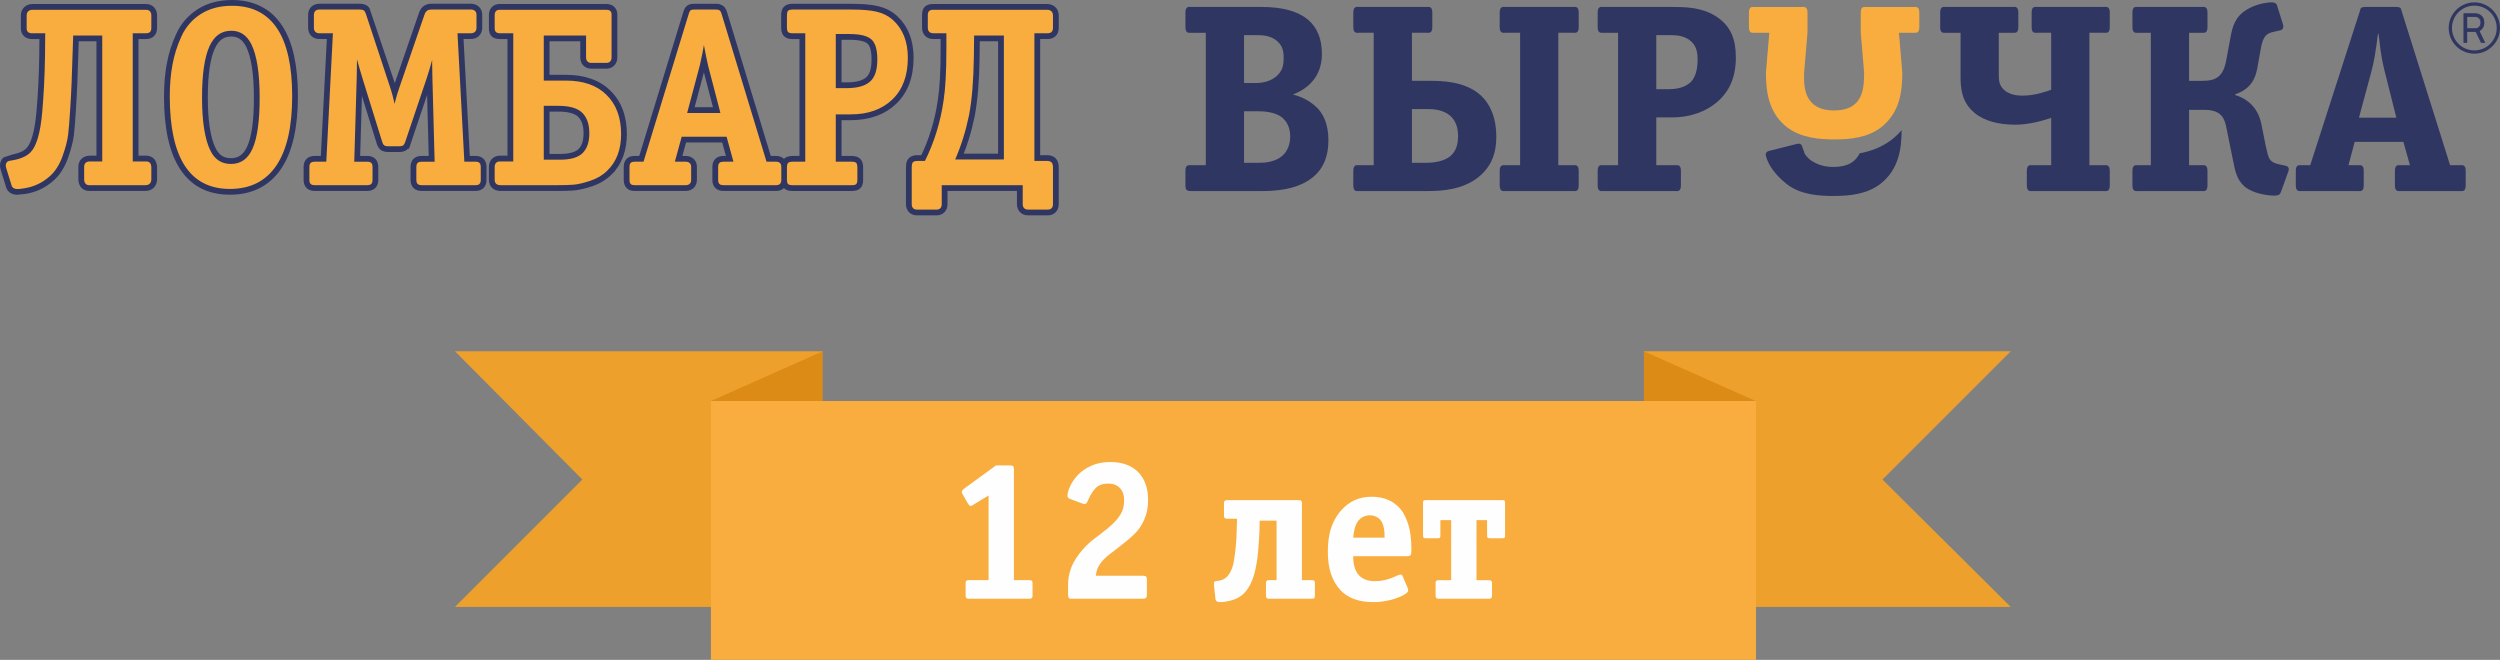 <?xml version="1.0" encoding="UTF-8"?>
<!DOCTYPE svg PUBLIC "-//W3C//DTD SVG 1.1//EN" "http://www.w3.org/Graphics/SVG/1.1/DTD/svg11.dtd">
<!-- Creator: CorelDRAW 2020 (64-Bit) -->
<svg xmlns="http://www.w3.org/2000/svg" xml:space="preserve" width="202.397mm" height="53.421mm" version="1.1" style="shape-rendering:geometricPrecision; text-rendering:geometricPrecision; image-rendering:optimizeQuality; fill-rule:evenodd; clip-rule:evenodd"
viewBox="0 0 20532.82 5419.43"
 xmlns:xlink="http://www.w3.org/1999/xlink"
 xmlns:xodm="http://www.corel.com/coreldraw/odm/2003">
 <rect x="0" y="0" width="20532.82" height="5419.43" fill="#808080" stroke="none"/>
 <defs>
  <style type="text/css">
   <![CDATA[
    .fil6 {fill:#303662}
    .fil3 {fill:#FEFEFE;fill-rule:nonzero}
    .fil5 {fill:#F8AD3E;fill-rule:nonzero}
    .fil2 {fill:#F8AD3E;fill-rule:nonzero}
    .fil0 {fill:#EDA02B;fill-rule:nonzero}
    .fil1 {fill:#DD8B17;fill-rule:nonzero}
    .fil4 {fill:#303662;fill-rule:nonzero}
    .fil7 {fill:#303662;fill-rule:nonzero}
   ]]>
  </style>
 </defs>
 <g id="Слой_x0020_1">
  <polygon class="fil0" points="16514.22,2885.24 13501.69,2885.24 13740.86,4984.58 16514.22,4984.59 15460.92,3938.53 "/>
  <polygon class="fil0" points="3736.98,2885.24 6754.33,2885.24 6503.09,4984.58 3736.98,4984.59 4783.03,3938.53 "/>
  <polygon class="fil1" points="14419.71,3293.52 13501.69,2885.24 13501.69,3293.52 "/>
  <polygon class="fil1" points="5838.74,3293.52 6756.75,2885.24 6756.75,3293.52 "/>
  <polygon class="fil2" points="5838.74,5419.43 14422.12,5419.43 14422.12,3293.52 5838.74,3293.52 "/>
  <path class="fil3" d="M8480.43 4787.32l0 106.81c0,15.57 -7.92,23.22 -23.21,23.22l-503.74 0c-15.02,0 -22.67,-7.65 -22.67,-23.22l0 -106.81c0,-15.02 7.65,-22.4 22.67,-22.4l165.82 0 0 -695.23 -127.31 77.04c-2.18,1.63 -4.64,3.28 -7.38,5.46 -2.73,2.19 -6.83,3.28 -12.83,3.28 -2.19,0 -4.65,-0.82 -7.65,-2.73 -2.73,-1.91 -5.47,-4.37 -7.65,-7.65 -1.92,-3.28 -4.65,-7.1 -7.92,-11.2l-42.34 -73.76c-4.37,-8.46 -6.55,-12.83 -6.55,-12.83l0 -8.74c1.63,-9.01 7.92,-17.48 19.4,-25.68l261.16 -190.41 114.45 0c15.03,0 24.04,2.47 27.59,7.38 3.55,4.65 5.19,13.12 5.19,25.41l0 909.68 129.76 0c15.29,0 23.21,7.38 23.21,22.4zm2004.3 -22.4l0 -488.44 -139.32 0 0 16.67c0,33.6 -1.1,71.85 -3.55,114.19 -2.46,42.34 -5.19,81.68 -8.47,118.01 -3.28,36.33 -6.83,66.93 -11.2,92.05 -11.75,75.12 -28.95,134.96 -51.9,179.48 -22.95,44.53 -48.35,76.49 -76.22,96.15 -27.59,19.4 -57.64,32.79 -89.6,40.44 -33.05,7.92 -61.47,12.02 -85.51,12.02 -21.85,0 -33.87,-8.47 -36.05,-24.86l-12.84 -121.29c0,-12.3 1.92,-19.67 5.19,-22.4 3.55,-2.73 10.1,-4.65 19.67,-5.46l14.2 -1.64c57.1,-7.1 96.44,-50.27 118.29,-129.49 4.91,-20.48 9.28,-44.8 13.11,-73.75 4.1,-28.69 7.38,-59.01 10.11,-90.69 2.73,-31.69 4.64,-61.19 5.46,-88.24l4.1 -127.3 -84.14 0c-15.3,0 -23.22,-7.65 -23.22,-23.22l0 -106.27c0,-15.57 8.47,-23.22 24.86,-23.22l591.98 0c15.56,0 23.21,7.65 23.21,23.22l0 634.04 84.14 0c10.1,0 16.39,1.92 18.58,5.74 2.47,3.55 3.82,9.28 3.82,16.66l0 106.81c0,7.92 -1.36,13.93 -4.1,17.49 -2.73,3.82 -8.73,5.73 -18.3,5.73l-356.23 0c-15.57,0 -23.22,-7.65 -23.22,-23.22l0 -106.81c0,-15.02 7.65,-22.4 23.22,-22.4l63.92 0zm1070.05 -196.69l-440.91 0c0,136.59 60.11,204.88 180.03,204.88 54.9,0 109.54,-12.57 163.91,-37.7 4.36,-2.18 7.65,-3.55 10.1,-4.65 2.46,-1.09 5.18,-2.46 8.47,-4.1 12.29,-5.18 21.03,-7.92 26.22,-7.92 8.73,0 14.48,4.37 17.75,13.67l40.7 95.89c3.28,11.2 4.92,17.48 4.92,18.58 0,10.65 -8.47,21.58 -25.68,32.78 -31.42,19.67 -70.76,35.52 -118.01,47.53 -47.26,12.02 -95.34,18.04 -144.51,18.04 -115.28,0 -203.79,-31.69 -265.53,-95.07 -71.02,-74.31 -106.54,-179.48 -106.54,-316.07 0,-50.53 3.82,-95.88 11.2,-135.49 7.38,-39.88 19.12,-76.77 35.24,-110.91 16.12,-34.15 36.6,-65.56 61.47,-94.25 65.83,-75.67 149.42,-113.64 251.32,-113.64 39.07,0 76.77,5.47 112.83,16.67 36.33,11.2 70.75,31.96 103.25,61.74 32.51,29.78 59.29,74.03 80.04,132.76 20.77,58.46 31.14,133.31 31.14,224.56 0,22.95 -2.18,37.42 -6.55,43.44 -4.65,6.28 -15.02,9.28 -30.87,9.28zm-440.91 -152.44l257.61 0 0 -16.11c0,-26.22 -2.18,-48.62 -6.55,-67.2 -7.92,-37.43 -22.67,-63.38 -44.25,-78.14 -21.59,-14.75 -44.8,-22.13 -69.12,-22.13 -37.42,0 -69.12,14.75 -95.34,43.98 -22.95,30.05 -36.88,76.49 -42.34,139.59zm804.78 -143.96l-88.5 0 0 126.48c0,10.1 -1.37,16.39 -4.37,18.85 -3,2.46 -9.29,3.55 -18.85,3.55l-96.16 0c-10.1,0 -16.66,-1.36 -19.12,-4.37 -2.73,-3 -4.1,-9.01 -4.1,-18.03l0 -267.44c0,-10.11 1.37,-16.67 4.1,-19.12 2.47,-2.73 9.02,-4.1 19.12,-4.1l627.22 0c10.1,0 16.66,1.1 19.11,3.55 2.74,2.46 4.1,9.02 4.1,19.67l0 267.44c0,10.1 -1.36,16.39 -4.36,18.85 -3.01,2.46 -9.29,3.55 -19.12,3.55l-100.54 0c-10.38,0 -16.66,-1.36 -19.4,-4.37 -2.73,-3 -4.1,-9.01 -4.1,-18.03l0 -126.48 -86.87 0 0 493.08 104.09 0c15.3,0 23.22,7.38 23.22,22.4l0 106.81c0,15.57 -7.92,23.22 -23.22,23.22l-416.87 0c-15.3,0 -23.22,-7.65 -23.22,-23.22l0 -106.81c0,-15.02 7.92,-22.4 23.22,-22.4l104.62 0 0 -493.08zm-2499.02 491.45l0 119.65c0,14.48 -2.46,23.77 -7.65,28.14 -5.18,4.1 -13.38,6.28 -25.13,6.28l-592.25 0c-15.02,0 -22.4,-9.29 -22.4,-27.87l0 -84.95c0,-78.95 21.85,-151.89 65.57,-218.54 30.87,-48.36 69.12,-92.61 114.46,-132.77 10.65,-9.57 38.24,-31.14 82.5,-64.47 44.25,-33.34 77.85,-60.92 100.8,-82.77 30.6,-28.69 54.37,-58.19 71.3,-87.97 17.22,-29.78 25.69,-66.11 25.69,-108.73 0,-44.25 -12.02,-78.4 -36.06,-102.17 -24.04,-23.76 -54.63,-35.51 -92.06,-35.51 -46.98,0 -81.95,12.3 -105.17,36.88 -23.22,24.59 -42.07,53.27 -56.55,86.32 -3.28,7.1 -6.55,14.21 -10.1,21.59 -3.28,7.65 -6.83,13.38 -10.38,17.75 -3.29,4.1 -8.2,6.28 -13.94,6.28 -2.18,0 -4.65,-0.55 -7.65,-1.63 -3,-0.82 -6.55,-1.92 -10.65,-3.01l-104.9 -39.33c-11.75,-4.92 -17.76,-13.12 -17.76,-24.86 0,-19.12 6.29,-43.16 19.12,-72.12 15.57,-35.23 37.7,-68.02 66.11,-98.34 28.68,-30.59 65.57,-55.73 111.19,-76.21 45.62,-20.22 97.52,-30.32 155.7,-30.32 63.66,0 118.56,12.01 165.28,36.33 46.71,24.32 82.5,60.1 107.35,107.09 24.86,46.71 37.16,102.99 37.16,168 0,62.02 -10.66,116.11 -31.69,162.54 -21.03,46.44 -46.99,84.96 -77.85,115.29 -31.14,30.32 -74.86,67.47 -131.41,111.19l-70.48 53.81c-38.52,29.78 -67.2,58.74 -86.05,87.14 -18.85,28.42 -29.24,59.29 -30.87,92.89l386 0c14.2,0 23.5,2.46 27.05,7.1 3.82,4.92 5.73,13.93 5.73,27.32z"/>
  <g id="_1572497164416">
   <path class="fil4" d="M839.65 291.74l-238.69 0 -3.68 114.37c-5.52,205.45 -12.4,367.84 -20.62,487.17l-0.01 0c-5.52,91.09 -11.04,160.73 -16.55,208.93 -2.8,24.5 -8.09,51.84 -15.85,82.02 -7.73,30.06 -17.8,62.5 -30.22,97.34 -12.7,35.64 -27.96,67.42 -45.75,95.37 -17.92,28.12 -38.36,52.23 -61.34,72.33 -29.11,25.56 -60.4,46.35 -93.88,62.38 -33.54,16.06 -69.14,27.28 -106.81,33.68l-0.21 0.05 -26.81 4.13 0 -0.01c-21.54,3.69 -38.82,4.16 -51.86,1.39 -16.5,-3.5 -26.98,-11.91 -31.41,-25.22l-0.11 -0.27 -45.37 -146.42 -0.11 -0.38c-4.38,-15.78 -4.05,-28.7 0.98,-38.76 5.57,-11.14 15.82,-17.76 30.73,-19.86l0 -0.01 24.75 -4.13 0 0.02c33.13,-5.97 61.87,-14.55 86.22,-25.74 23.8,-10.94 43.36,-24.38 58.66,-40.32l0.05 -0.06c23.85,-24.49 43.69,-63.79 59.53,-117.91 16.2,-55.36 28.05,-125.96 35.55,-211.8 6.23,-71.29 11.21,-144.32 14.95,-219.09 3.78,-75.76 6.36,-153.63 7.73,-233.63l1.93 -194.14 -109.74 0c-13.02,0 -23.24,-3.19 -30.68,-9.56 -8.08,-6.93 -12.11,-16.63 -12.11,-29.11l0 -107.24c0,-14.97 4.39,-26.59 13.17,-34.86 8.54,-8.03 20.48,-12.05 35.81,-12.05l932.12 0c13.79,0 24.49,4.34 32.09,13.04 7.13,8.15 10.7,19.44 10.7,33.87l0 103.11c0,28.53 -14.26,42.79 -42.79,42.79l-109.82 0 0 1052.76 111.88 0c13.49,0 23.88,4.75 31.14,14.25 6.39,8.36 9.59,19.93 9.59,34.73l0 96.92c0,15.52 -4.28,27.56 -12.84,36.13 -8.56,8.56 -20.6,12.84 -36.14,12.84l-461.93 0c-13.49,0 -23.87,-4.75 -31.14,-14.25 -6.38,-8.36 -9.58,-19.92 -9.58,-34.72l0 -103.11c0,-13.8 4.34,-24.49 13.03,-32.1 8.16,-7.12 19.45,-10.69 33.88,-10.69l101.57 0 0 -1034.2zm1560.05 497.51c0,124.63 -10.61,234.17 -31.83,328.61 -21.35,95.07 -53.45,174.73 -96.3,238.99 -43.27,64.92 -96.92,113.64 -160.97,146.2 -63.86,32.46 -137.8,48.7 -221.81,48.7 -329.61,0 -494.41,-253.48 -494.41,-760.44 0,-46.38 1.83,-91.19 5.47,-134.41 3.62,-42.93 9.11,-84.53 16.45,-124.78 7.38,-40.37 17.22,-79.96 29.51,-118.77 12.31,-38.83 27.22,-77.33 44.73,-115.52 17.75,-38.69 39.96,-73.33 66.62,-103.9 26.67,-30.58 57.76,-57.05 93.27,-79.42 35.56,-22.4 74.68,-39.21 117.34,-50.4 42.49,-11.16 88.32,-16.73 137.52,-16.73 165.13,0 289.11,62.75 371.94,188.24 81.65,123.69 122.47,308.23 122.47,553.63zm-267.05 14.44c0,-101.25 -5.77,-188.7 -17.31,-262.36 -11.44,-73.05 -28.54,-132.67 -51.26,-178.85l-0.02 0.01c-18.84,-37.03 -42.01,-64.65 -69.51,-82.88 -27.21,-18.03 -59.02,-27.05 -95.44,-27.05 -40.38,0 -75.34,10.56 -104.87,31.67 -29.9,21.39 -54.65,53.8 -74.26,97.26 -20.09,44.53 -35.19,101.45 -45.31,170.76 -10.21,69.89 -15.31,152.32 -15.31,247.31 0,99.87 5.77,186.29 17.32,259.27 11.45,72.43 28.57,131.76 51.33,177.96l0 0.06c18.11,36.86 41.22,64.4 69.35,82.61 27.9,18.07 61.12,27.11 99.67,27.11 40.4,0 75.19,-10.32 104.4,-30.96 29.55,-20.87 53.77,-52.48 72.66,-94.82 19.4,-43.46 33.99,-99.78 43.76,-168.95 9.86,-69.69 14.79,-152.41 14.79,-248.14zm1815.76 567.11l0 107.23c0,14.84 -3.42,25.69 -10.26,32.52 -6.85,6.85 -17.68,10.27 -32.52,10.27l-443.38 0c-6.59,0 -12.45,-0.7 -17.56,-2.09 -6.22,-1.69 -11.21,-4.42 -14.96,-8.18 -3.74,-3.75 -6.47,-8.73 -8.17,-14.96 -1.4,-5.1 -2.09,-10.96 -2.09,-17.56l0 -107.23c0,-6.59 0.69,-12.46 2.09,-17.56 1.69,-6.22 4.42,-11.21 8.17,-14.96 3.75,-3.75 8.74,-6.47 14.96,-8.18 5.11,-1.39 10.97,-2.09 17.56,-2.09l107.43 0 -18.18 -682.56 0 0c-1.41,-35.98 -2.12,-77.4 -2.12,-124.27 0,-9.48 0.03,-19.29 0.09,-29.41l-1.11 4.13c-12.81,47.79 -28.18,98.91 -46.1,153.36l-0.05 0.06 -173.23 513.48 -0.01 0c-2.3,6.9 -4.65,12.64 -7.04,17.23 -2.91,5.59 -6.12,9.83 -9.62,12.74 -3.84,3.22 -8.95,5.48 -15.31,6.81 -5.16,1.08 -11.27,1.61 -18.29,1.61l-90.74 0c-7.03,0 -13.13,-0.54 -18.3,-1.61 -6.35,-1.33 -11.45,-3.59 -15.31,-6.81 -3.62,-3.01 -6.9,-7.58 -9.83,-13.7 -2.43,-5.08 -4.78,-11.33 -7,-18.77l0.02 0 -158.76 -511.32 0 -0.05c-19.31,-63.51 -34.9,-117.39 -46.8,-161.66 -0.43,42.94 -1.22,94.87 -2.38,155.79l0 0.16 -20.2 684.79 107.39 0c14.83,0 25.68,3.43 32.52,10.27 6.84,6.85 10.26,17.68 10.26,32.52l0 107.23c0,6.6 -0.69,12.46 -2.09,17.56 -1.69,6.23 -4.42,11.22 -8.17,14.96 -3.75,3.75 -8.74,6.48 -14.96,8.18 -5.11,1.39 -10.97,2.09 -17.56,2.09l-433.06 0c-6.6,0 -12.46,-0.7 -17.57,-2.09 -6.22,-1.69 -11.21,-4.42 -14.95,-8.18 -6.85,-6.84 -10.27,-17.68 -10.27,-32.52l0 -107.23c0,-14.84 3.42,-25.69 10.27,-32.52 3.74,-3.75 8.73,-6.47 14.95,-8.18 5.11,-1.39 10.97,-2.09 17.57,-2.09l96.11 0 54.24 -1054.82 -111.18 0c-14.15,0 -25.17,-3.94 -33.04,-11.82 -7.87,-7.87 -11.81,-18.88 -11.81,-33.03l0 -107.24c0,-13.62 4.06,-24.23 12.19,-31.81 7.83,-7.31 18.72,-10.97 32.66,-10.97l327.89 0c7.48,0 13.91,0.4 19.28,1.19 6.39,0.95 11.54,2.55 15.47,4.78 4.51,2.59 8.52,6.84 12.01,12.74 2.68,4.52 5.22,10.42 7.64,17.66l0.05 0 204.22 618.82c8.99,28.34 17.15,58.44 24.5,90.28 2.27,9.84 4.46,19.85 6.57,30.03 2.3,-9.68 4.7,-19.3 7.19,-28.86 8.39,-32.13 17.75,-63.39 28.11,-93.78l0 -0.05 212.41 -616.6 0.21 -0.44c4.49,-11.67 11.18,-20.54 20.07,-26.62 8.91,-6.11 19.6,-9.15 32.06,-9.15l325.83 0c14.44,0 25.73,3.56 33.87,10.69 8.68,7.6 13.04,18.3 13.04,32.09l0 107.24c0,14.29 -4.22,25.4 -12.65,33.31 -8.21,7.69 -19.63,11.54 -34.26,11.54l-109.1 0 56.26 1054.82 92.01 0c14.84,0 25.68,3.43 32.52,10.27 3.75,3.75 6.47,8.74 8.17,14.96 1.4,5.1 2.09,10.97 2.09,17.56zm267.07 -1097.61l-109.82 0c-28.53,0 -42.79,-13.58 -42.79,-40.73l0 -109.29c0,-13.03 3.19,-23.25 9.56,-30.68 6.92,-8.08 16.63,-12.11 29.11,-12.11l880.56 0c12.31,0 21.99,2.99 29.08,8.99 7.77,6.57 11.66,15.78 11.66,27.61l0 354.69c0,13.94 -3.66,24.82 -10.98,32.67 -7.58,8.13 -18.19,12.18 -31.81,12.18l-123.74 0c-13.62,0 -24.23,-4.06 -31.81,-12.18 -7.31,-7.84 -10.97,-18.73 -10.97,-32.67l0 -179.93 -347.49 0 0 370.17 181.99 0c142.54,0 252.99,38.43 331.33,115.28 40.68,39.25 71.19,86 91.53,140.23 20.21,53.89 30.31,114.96 30.31,183.23 0,63.49 -9.41,120.28 -28.24,170.38 -18.92,50.33 -47.31,93.73 -85.16,130.2l0.03 0.03c-37.3,37.29 -84.16,65.23 -140.57,83.8 -27.46,9.04 -52.36,16.19 -74.67,21.46 -22.51,5.33 -42.34,8.69 -59.49,10.12 -16.21,1.35 -35.53,2.38 -57.94,3.09 -22.8,0.72 -47.17,1.09 -73.12,1.09l-470.19 0c-32.65,0 -48.97,-14.95 -48.97,-44.85l0 -105.17c0,-13.94 3.65,-24.82 10.97,-32.66 7.59,-8.13 18.2,-12.19 31.82,-12.19l109.82 0 0 -1052.76zm250.55 1038.32l134.56 0c43.38,0 80.55,-4.62 111.51,-13.84 30.07,-8.96 54.23,-22.22 72.52,-39.8l-0.02 -0.03c18.48,-18.48 32.35,-41.11 41.59,-67.88 9.42,-27.3 14.13,-59.13 14.13,-95.5 0,-38.32 -5.2,-71.79 -15.62,-100.44 -10.23,-28.13 -25.53,-51.75 -45.91,-70.87 -18.99,-17.71 -44.41,-31.08 -76.27,-40.09 -32.74,-9.26 -72.22,-13.89 -118.43,-13.89l-118.07 0 0 442.34zm1950.85 59.29l0 107.23c0,28.53 -14.26,42.79 -42.79,42.79l-433.06 0c-6.6,0 -12.46,-0.7 -17.56,-2.09 -6.23,-1.69 -11.21,-4.42 -14.96,-8.18 -6.84,-6.84 -10.27,-17.68 -10.27,-32.52l0 -107.23c0,-14.84 3.43,-25.69 10.27,-32.52 3.75,-3.75 8.73,-6.47 14.96,-8.18 5.1,-1.39 10.96,-2.09 17.56,-2.09l82.85 0 -56.28 -205.19 -368.65 0 -56.29 205.19 89.04 0c13.94,0 24.82,3.66 32.67,10.98 8.13,7.58 12.18,18.19 12.18,31.81l0 107.23c0,13.62 -4.06,24.24 -12.18,31.82 -7.84,7.31 -18.73,10.97 -32.67,10.97l-420.69 0c-6.77,0 -12.59,-0.7 -17.47,-2.09 -6.31,-1.81 -11.26,-4.86 -14.84,-9.15 -3.14,-3.77 -5.4,-8.64 -6.75,-14.58 -1.11,-4.9 -1.66,-10.56 -1.66,-16.97l0 -107.23c0,-6.41 0.56,-12.06 1.66,-16.96 1.35,-5.94 3.6,-10.8 6.75,-14.58 3.58,-4.3 8.53,-7.35 14.84,-9.16 4.88,-1.39 10.7,-2.09 17.47,-2.09l74.31 0 372.29 -1217.11 0.11 -0.32c2.37,-7.13 4.68,-12.72 6.91,-16.78 3.48,-6.33 7.63,-10.46 12.43,-12.38 3.07,-1.24 7.44,-2.08 13.1,-2.53 4.75,-0.39 10.69,-0.57 17.84,-0.57l167.03 0c7.55,0 13.91,0.4 19.08,1.19 6.43,0.99 11.57,2.76 15.38,5.29l0.01 -0.01c4.1,2.73 7.74,7.27 10.92,13.62 2.49,4.98 4.86,11.22 7.11,18.73l-0.03 0.01 368.17 1210.87 78.42 0c28.53,0 42.79,14.26 42.79,42.79zm-500 -442.85l-100.65 -386.8 -0.1 -0.32c-5.6,-23.78 -11.14,-49.36 -16.61,-76.74 -2.34,-11.7 -5.17,-26.16 -8.51,-43.42 -2.69,-13.92 -5.69,-29.75 -9.02,-47.48l-0.65 -3.47c-4.28,24.22 -8.37,46.53 -12.28,66.94 -7.55,39.46 -14.48,72.16 -20.79,98.09l-0.05 0.27 -104.65 392.93 273.3 0zm591.25 -849.63l482.56 0c45.01,0 85,1.48 119.97,4.43 35.03,2.96 65.19,7.48 90.48,13.52 25.53,6.12 49.14,14.64 70.84,25.59 21.9,11.04 41.87,24.49 59.91,40.36l0.05 0.11c41.49,37.2 72.62,81.91 93.35,134.1 20.62,51.91 30.93,111.01 30.93,177.31 0,73.79 -10.6,139.32 -31.8,196.57 -21.38,57.7 -53.46,106.9 -96.27,147.57 -42.69,40.55 -92.45,70.94 -149.3,91.2 -56.52,20.14 -119.92,30.2 -190.23,30.2l-124.24 0 0 388.73 132.5 0c18.04,0 30.18,3.75 36.43,11.25 3.27,3.92 5.55,9.26 6.86,16.04 1.03,5.42 1.55,11.95 1.55,19.63l0 101.04c0,7.78 -0.52,14.27 -1.55,19.48 -1.4,6.99 -3.97,12.37 -7.7,16.11l0.02 0.03c-6.15,6.16 -18.03,9.23 -35.61,9.23l-488.75 0c-7.78,0 -14.27,-0.52 -19.48,-1.56 -7.05,-1.41 -12.44,-3.97 -16.14,-7.67 -3.7,-3.7 -6.26,-9.08 -7.67,-16.14 -1.04,-5.2 -1.56,-11.7 -1.56,-19.48l0 -101.04c0,-7.68 0.52,-14.21 1.56,-19.63 1.3,-6.78 3.59,-12.12 6.86,-16.04 3.68,-4.42 9.17,-7.52 16.47,-9.26 5.51,-1.33 12.16,-1.99 19.97,-1.99l105.69 0 0 -1054.82 -105.69 0c-18.04,0 -30.19,-3.75 -36.43,-11.25 -3.27,-3.92 -5.56,-9.26 -6.86,-16.04 -1.04,-5.42 -1.56,-11.95 -1.56,-19.63l0 -101.04c0,-7.67 0.52,-14.21 1.56,-19.62 1.3,-6.78 3.59,-12.13 6.86,-16.05 3.68,-4.42 9.17,-7.51 16.47,-9.26 5.51,-1.32 12.16,-1.98 19.97,-1.98zm356.25 645.46l91.25 0c85.93,0 149.22,-17.74 189.87,-53.23 19.77,-17.27 34.67,-40.77 44.7,-70.53 10.32,-30.63 15.48,-67.91 15.48,-111.85 0,-40.61 -4.19,-74.78 -12.55,-102.49 -8.03,-26.6 -19.87,-47.12 -35.53,-61.55 -15.79,-14.55 -38.46,-25.58 -68,-33.08 -30.66,-7.79 -68.44,-11.69 -113.35,-11.69l-111.88 0 0 444.41zm1631.2 598.05l103.63 0c8.15,0 15.21,0.88 21.19,2.66 7.21,2.13 12.9,5.59 17.09,10.37 3.95,4.52 6.79,10.47 8.5,17.83 1.46,6.25 2.19,13.65 2.19,22.24l0 301.43c0,13.73 -3.38,24.49 -10.12,32.28 -7.26,8.38 -17.47,12.57 -30.6,12.57l-164.99 0c-13.62,0 -24.23,-4.06 -31.81,-12.19 -7.31,-7.83 -10.97,-18.72 -10.97,-32.66l0 -155.54 -665.07 0 0 155.54c0,13.73 -3.37,24.49 -10.12,32.28 -7.26,8.38 -17.46,12.57 -30.6,12.57l-164.98 0c-13.14,0 -23.33,-4.19 -30.6,-12.57 -6.76,-7.79 -10.12,-18.54 -10.12,-32.28l0 -301.43c0,-8.81 0.5,-16.31 1.5,-22.54 1.21,-7.5 3.3,-13.33 6.26,-17.47 3.72,-5.22 9.76,-8.84 18.1,-10.85 6.19,-1.49 13.89,-2.23 23.11,-2.23l59.5 0c37.82,-76.03 69.42,-154.89 94.79,-236.6 26.23,-84.5 45.83,-172.12 58.8,-262.87l0 -0.11c7.52,-49.25 13.16,-108.95 16.9,-179.09 3.74,-70.12 5.62,-151.34 5.62,-243.66l0 -126.31 -105.7 0c-31.27,0 -46.91,-15.64 -46.91,-46.92l0 -103.1c0,-28.53 14.26,-42.79 42.79,-42.79l936.24 0c15.34,0 27.27,4.02 35.81,12.05 8.78,8.27 13.17,19.88 13.17,34.86l0 101.05c0,29.9 -14.95,44.85 -44.85,44.85l-107.76 0 0 1048.64zm-250.55 -12.38l0 -1017.71 -244.58 0 -1.92 171.84c-1.38,98.35 -5.34,187.34 -11.85,266.95 -6.56,80.11 -15.74,151.4 -27.54,213.87l-0.06 0.22c-26.2,128.41 -64.2,250.02 -113.97,364.82l399.92 0z"/>
   <path class="fil4" d="M792.18 339.12l-145.59 0 -2.21 68.48 -0.01 0c-2.79,103.92 -5.88,196.01 -9.28,276.25 -3.53,83.43 -7.3,154.29 -11.33,212.58l-0.24 3.59c-2.83,46.43 -5.51,85.6 -8.03,117.51 -2.77,34.93 -5.59,64.95 -8.45,90.06 -1.52,13.3 -3.73,27.43 -6.62,42.4 -2.59,13.4 -6.1,28.71 -10.52,45.92 -4.3,16.71 -8.94,33.08 -13.92,49.1 -5.51,17.74 -11.31,35.18 -17.42,52.32 -6.71,18.81 -14.38,37.21 -23,55.2 -8.46,17.61 -17.64,34.22 -27.56,49.79 -10.35,16.25 -21.17,31.03 -32.47,44.35 -11.59,13.68 -24.1,26.39 -37.56,38.16 -16.32,14.33 -33.09,27.22 -50.31,38.65 -17.08,11.35 -35.18,21.61 -54.32,30.76 -19.24,9.21 -38.63,16.9 -58.15,23.06 -18.94,5.97 -38.55,10.72 -58.83,14.27l-1.4 0.36 -75.09 7.86c-8.09,-0.28 -15.55,-1.16 -22.39,-2.61 -15.54,-3.3 -28.89,-9.42 -40.03,-18.37 -11.99,-9.63 -20.61,-21.92 -25.87,-36.89l-0.97 -2.63 -45.37 -146.41 -0.37 -0.93 -0.11 -0.38 0 -0.38c-3.42,-12.31 -4.99,-24.04 -4.71,-35.21 0.33,-13.47 3.35,-25.89 9.02,-37.23 5.08,-10.17 11.79,-18.77 20.13,-25.81l74.78 -24.57c12.16,-2.37 24.05,-5.29 35.66,-8.75 12.72,-3.79 23.95,-7.94 33.72,-12.43 9.29,-4.27 17.73,-9.01 25.29,-14.2 7.12,-4.9 13.43,-10.21 18.93,-15.93l0.23 -0.24c8.54,-8.78 16.69,-20.84 24.44,-36.19 8.71,-17.26 16.59,-37.9 23.62,-61.92 7.49,-25.58 14.06,-55.28 19.74,-89.1 5.6,-33.39 10.26,-71.26 13.95,-113.64 3.31,-37.84 6.12,-73.61 8.41,-107.31 2.61,-38.21 4.79,-74.84 6.54,-109.92 1.95,-38.85 3.53,-77.02 4.78,-114.5 1.3,-39.45 2.29,-78.67 2.95,-117.64l0.01 0 1.44 -146.02 -62.07 0c-11.13,0 -21.63,-1.54 -31.49,-4.62 -11.26,-3.5 -21.22,-8.98 -29.91,-16.41 -9.8,-8.4 -17.14,-18.48 -22.03,-30.23 -4.48,-10.78 -6.73,-22.38 -6.73,-34.78l0 -107.24c0,-13.04 2.14,-25.24 6.43,-36.6 4.78,-12.66 12.02,-23.55 21.72,-32.68 9.24,-8.69 20.16,-15.17 32.76,-19.41 11.1,-3.73 22.91,-5.6 35.44,-5.6l932.12 0c12.98,0 25.02,2.25 36.14,6.77 12.16,4.94 22.66,12.46 31.49,22.55 8.07,9.2 13.94,19.68 17.65,31.42 3.26,10.34 4.89,21.52 4.89,33.55l0 103.11c0,27.34 -8.19,49.2 -24.57,65.59 -16.38,16.38 -38.26,24.58 -65.6,24.58l-62.43 0 0 958.01 64.5 0c13.35,0 25.86,2.67 37.52,8 12.43,5.69 22.83,14 31.2,24.94 6.86,8.98 11.91,19.33 15.15,31.05 2.83,10.26 4.24,21.04 4.24,32.36l0 96.92c0,13.04 -1.99,25.18 -5.99,36.41 -4.59,12.9 -11.49,23.98 -20.74,33.21 -9.23,9.23 -20.31,16.15 -33.21,20.74 -11.23,4 -23.37,5.99 -36.41,5.99l-461.93 0c-13.36,0 -25.87,-2.67 -37.53,-8 -12.43,-5.68 -22.83,-14 -31.2,-24.94 -6.86,-8.98 -11.9,-19.33 -15.15,-31.05 -2.83,-10.26 -4.24,-21.04 -4.24,-32.35l0 -103.11c0,-12.98 2.26,-25.02 6.78,-36.14 4.94,-12.16 12.46,-22.66 22.54,-31.49 9.21,-8.07 19.68,-13.94 31.43,-17.65 10.33,-3.26 21.52,-4.89 33.54,-4.89l54.19 0 0 -939.45zm-191.3 -94.75l286.06 0 0 1128.96 -148.48 0 0 98.53c0,0.56 0,1.09 0.01,1.59l455.27 0c0.56,0 1.09,-0.01 1.56,-0.03 0.02,-0.48 0.03,-1 0.03,-1.56l0 -96.92c0,-0.57 -0.01,-1.1 -0.02,-1.6l-152.59 0 0 -1147.52 152.61 0 0 -98.05 -927.53 0c-0.57,0 -1.1,0.01 -1.59,0.02l0 98.03 152.81 0 -2.39 241.9 0 0.37c-0.7,41.02 -1.69,80.72 -2.96,119.12 -1.34,40.41 -2.93,79.07 -4.78,115.99 -1.98,39.69 -4.16,76.95 -6.53,111.77 -2.69,39.33 -5.49,75.72 -8.41,109.17 -3.8,43.47 -8.82,83.82 -15.07,121.04 -6.18,36.77 -13.61,70.05 -22.34,99.84 -8.81,30.1 -18.78,56.17 -29.91,78.22 -12.05,23.89 -25.72,43.67 -40.96,59.37 -9.8,10.23 -20.93,19.61 -33.36,28.15 -11.99,8.24 -25.23,15.68 -39.74,22.35 -14.59,6.71 -29.9,12.45 -45.93,17.24 -9.29,2.78 -19.25,5.34 -29.89,7.69l0.36 1.97 -40.72 5.73 -0.55 0.1 0.06 0.24 -0.07 0.02 43.03 138.9c2.8,0.43 6.14,0.58 10.03,0.48 5.79,-0.15 13.22,-1 22.27,-2.56l0.93 -0.16 0 -0.02 1.04 -0.16 44.36 -7.6c9.96,-2.24 19.8,-4.9 29.53,-7.96 16.08,-5.07 31.27,-11.03 45.56,-17.88 14.35,-6.87 28.63,-15.02 42.85,-24.47 14.08,-9.35 27.51,-19.65 40.31,-30.88 9.53,-8.33 18.72,-17.72 27.56,-28.16 9.15,-10.79 17.51,-22.12 25.07,-33.99 7.87,-12.37 15.21,-25.64 22.01,-39.81 6.61,-13.81 12.92,-29.12 18.92,-45.94 6.31,-17.71 11.75,-33.91 16.31,-48.61 5.1,-16.42 9.37,-31.32 12.8,-44.67 3.34,-12.97 6.36,-26.42 9.05,-40.36 2.39,-12.38 4.23,-24.16 5.51,-35.36 2.64,-23.09 5.34,-52 8.09,-86.73 2.91,-36.84 5.67,-76.7 8.27,-119.62l0.03 -0.37 -0.02 0 0.13 -1.95 2.7 -44.43 0.18 0.01c3.01,-49.43 5.79,-103.97 8.32,-163.63 3.47,-82.05 6.56,-173.77 9.29,-275.14l0 -0.38 5.17 -160.27 45.71 0zm597.63 -15.38c0.82,-0.82 0.54,-0.62 -0.13,-0.13 -0.49,0.66 -0.68,0.95 0.13,0.13zm1248.48 560.27c0,62.73 -2.78,122.75 -8.33,180.07 -5.51,56.88 -13.78,109.85 -24.8,158.91 -11.25,50.11 -25.36,96.19 -42.31,138.26 -17.43,43.27 -37.65,82.14 -60.65,116.65 -23.68,35.51 -50.44,66.81 -80.29,93.93 -30.08,27.31 -62.96,50.04 -98.64,68.18 -35.52,18.05 -73.79,31.58 -114.82,40.59 -40.35,8.86 -83.16,13.28 -128.45,13.28 -181.83,0 -318.63,-70.59 -410.42,-211.76 -87.58,-134.7 -131.38,-333.39 -131.38,-596.05 0,-21.4 0.52,-44.81 1.55,-70.24 1.02,-25.02 2.38,-47.71 4.1,-68.05 1.72,-20.38 4.12,-42.25 7.2,-65.62 2.81,-21.26 6.14,-42.47 10,-63.61 4.02,-22.01 8.5,-42.98 13.46,-62.93 5.4,-21.73 11.18,-42.31 17.34,-61.76 6.05,-19.08 13.23,-39.34 21.53,-60.78 7.74,-19.98 16.21,-40.01 25.42,-60.1 9.97,-21.73 21.01,-42.04 33.11,-60.93 12.19,-19 25.83,-37.16 40.91,-54.46 14.59,-16.73 30.7,-32.6 48.31,-47.6 17.62,-15 36.06,-28.58 55.32,-40.7 20.22,-12.74 41.06,-23.72 62.48,-32.93 21.24,-9.12 43.98,-16.86 68.17,-23.22 23.76,-6.23 47.93,-10.84 72.55,-13.84 24.95,-3.03 50.55,-4.56 76.83,-4.56 89.92,0 169.31,17.42 238.12,52.25 69.51,35.17 127.26,87.6 173.25,157.29 43.97,66.61 76.81,148.98 98.51,247.09 21.27,96.17 31.92,207.06 31.92,332.64zm-102.35 171.18c5.06,-52.22 7.59,-109.28 7.59,-171.18 0,-119.82 -9.78,-223.92 -29.32,-312.28 -19.12,-86.43 -47.52,-158.19 -85.19,-215.26 -36.85,-55.82 -82.5,-97.51 -136.98,-125.08 -55.17,-27.92 -120.35,-41.88 -195.55,-41.88 -22.93,0 -44.83,1.27 -65.73,3.81 -21.23,2.58 -41.22,6.33 -59.95,11.25 -18.45,4.84 -36.61,11.1 -54.49,18.78 -17.67,7.59 -34.19,16.22 -49.53,25.89 -16.25,10.24 -31.11,21.09 -44.58,32.55 -13.47,11.47 -26.24,24.13 -38.33,37.98 -11.58,13.28 -22.37,27.73 -32.39,43.36 -10.09,15.74 -19.03,32.1 -26.82,49.07 -8.3,18.09 -16.03,36.4 -23.2,54.92 -6.61,17.06 -13.05,35.48 -19.31,55.23 -6.14,19.36 -11.42,37.97 -15.87,55.84 -4.88,19.64 -9,38.64 -12.35,57 -3.49,19.11 -6.57,38.83 -9.26,59.16 -2.4,18.23 -4.56,38.62 -6.45,61.17 -1.94,22.88 -3.3,44.2 -4.11,63.98 -0.78,19.38 -1.18,41.55 -1.18,66.54 0,244.3 38.61,425.83 115.82,544.6 73.02,112.3 183.42,168.45 331.21,168.45 38.71,0 74.87,-3.69 108.46,-11.07 32.9,-7.22 63.53,-18.04 91.87,-32.44 28.36,-14.42 54.34,-32.34 77.91,-53.75 23.81,-21.62 45.51,-47.13 65.11,-76.53 19.84,-29.76 37.1,-62.85 51.77,-99.25 15.15,-37.6 27.77,-78.88 37.87,-123.83 10.2,-45.39 17.84,-94.41 22.95,-147.07zm-259.46 -156.75c0,-99.58 -5.52,-184.64 -16.57,-255.14 -5.3,-33.78 -12.06,-65.04 -20.29,-93.76 -7.24,-25.28 -15.41,-47.55 -24.51,-66.8l-2.04 -4.02c-7.85,-15.43 -16.38,-28.64 -25.59,-39.62 -8.66,-10.33 -17.94,-18.77 -27.83,-25.32 -9.51,-6.3 -19.82,-11.03 -30.94,-14.18 -11.55,-3.27 -24.36,-4.91 -38.41,-4.91 -15.55,0 -29.82,1.96 -42.8,5.88 -12.72,3.84 -24.28,9.48 -34.66,16.91 -11.01,7.86 -21.27,18.05 -30.81,30.54 -10.13,13.27 -19.38,29.16 -27.72,47.65 -9.03,20.02 -16.97,42.91 -23.81,68.69 -7.06,26.63 -13.01,56.41 -17.8,89.3 -4.95,33.91 -8.65,70.7 -11.11,110.36 -2.42,39.23 -3.64,82.66 -3.64,130.29 0,98.17 5.53,182.19 16.58,252.05 5.44,34.38 12.14,65.4 20.13,93.08 7.65,26.53 16.64,50.27 26.94,71.2l3.27 6.62c6.4,12.04 13.58,22.81 21.55,32.29 8.58,10.23 17.89,18.59 27.88,25.06 9.55,6.18 20.38,10.93 32.51,14.22 12.53,3.41 26.35,5.1 41.44,5.1 15.89,0 30.24,-1.9 43.06,-5.7 12.29,-3.64 23.67,-9.16 34.13,-16.55 10.83,-7.66 20.83,-17.45 29.96,-29.37 9.97,-13.02 18.9,-28.35 26.78,-46.03 8.62,-19.34 16.26,-41.81 22.9,-67.43 6.78,-26.17 12.5,-55.76 17.17,-88.76 4.76,-33.63 8.33,-70.5 10.72,-110.6 2.34,-39.29 3.51,-82.97 3.51,-131.06zm76.72 -269.58c12.03,76.81 18.05,166.67 18.05,269.58 0,47.65 -1.3,93.18 -3.89,136.61 -2.54,42.61 -6.36,81.94 -11.45,118 -5.12,36.18 -11.59,69.34 -19.4,99.49 -7.95,30.7 -17.31,58.11 -28.07,82.24 -11.01,24.66 -23.64,46.3 -37.89,64.9 -15.09,19.69 -31.98,36.15 -50.68,49.35 -18.75,13.25 -39.38,23.21 -61.89,29.89 -21.97,6.51 -45.22,9.77 -69.72,9.77 -23.46,0 -45.54,-2.81 -66.24,-8.44 -21.09,-5.73 -40.81,-14.55 -59.17,-26.44 -18.12,-11.74 -34.45,-26.26 -48.98,-43.57 -13.75,-16.38 -26.07,-35.65 -36.97,-57.82l-0.05 0.03c-1.07,-2.16 -2.12,-4.36 -3.17,-6.57l-1.84 -3.73 0 -0.21c-10.41,-22.72 -19.7,-48.26 -27.88,-76.59 -9.12,-31.64 -16.7,-66.49 -22.71,-104.55 -12.03,-76.1 -18.05,-164.92 -18.05,-266.48 0,-47.35 1.33,-92.63 4.01,-135.84 2.65,-42.78 6.59,-82.16 11.85,-118.14 5.32,-36.4 11.99,-69.75 20.03,-100.04 8.27,-31.14 17.93,-58.98 28.98,-83.49 11.26,-24.96 24.2,-47.01 38.82,-66.15 15.21,-19.92 32.27,-36.64 51.17,-50.17 19.14,-13.69 39.83,-23.88 62.06,-30.6 21.97,-6.63 45.37,-9.96 70.19,-9.96 22.37,0 43.69,2.88 63.95,8.61 20.7,5.87 39.89,14.67 57.59,26.4 17.61,11.68 33.67,26.16 48.18,43.46 4.63,5.51 9.08,11.29 13.38,17.35l3.45 -1.69 19.15 38.91c0.49,0.93 0.96,1.88 1.45,2.82l-0.05 0.03 0.25 0.52c12.74,25.9 23.75,55 33.01,87.31 8.86,30.89 16.35,65.97 22.51,105.23zm1833.81 836.68l0 107.23c0,12.23 -1.59,23.4 -4.79,33.52 -4.04,12.81 -10.49,23.65 -19.36,32.5 -8.86,8.87 -19.69,15.32 -32.5,19.36 -10.11,3.2 -21.28,4.79 -33.52,4.79l-443.37 0c-4.93,0 -9.89,-0.29 -14.89,-0.89 -4.61,-0.55 -9.63,-1.56 -15.08,-3.04 -6.74,-1.84 -12.93,-4.3 -18.59,-7.39 -6.84,-3.74 -12.67,-8.01 -17.47,-12.82 -4.81,-4.8 -9.08,-10.63 -12.81,-17.47 -3.09,-5.65 -5.56,-11.85 -7.4,-18.59 -1.48,-5.45 -2.5,-10.47 -3.04,-15.08 -0.6,-5 -0.89,-9.96 -0.89,-14.89l0 -107.23c0,-4.93 0.29,-9.89 0.89,-14.89 0.55,-4.61 1.56,-9.63 3.04,-15.07 1.84,-6.75 4.3,-12.94 7.4,-18.6 3.73,-6.84 8,-12.66 12.81,-17.47 9.5,-9.51 21.53,-16.24 36.05,-20.21 5.45,-1.48 10.47,-2.5 15.08,-3.04 5,-0.6 9.96,-0.89 14.89,-0.89l58.94 0 -13.32 -500.34 -149.28 442.52 -7.15 -2.43c-2.7,3.04 -5.68,5.93 -8.95,8.66 -5.21,4.34 -11.15,7.99 -17.82,10.96 -5.89,2.62 -11.9,4.57 -18.04,5.84 -5,1.03 -9.67,1.76 -14,2.13 -4.44,0.4 -9.09,0.59 -13.92,0.59l-90.74 0c-4.83,0 -9.47,-0.19 -13.92,-0.59 -4.33,-0.38 -9,-1.1 -14,-2.13 -6.14,-1.28 -12.14,-3.23 -18.04,-5.84 -6.67,-2.96 -12.61,-6.61 -17.81,-10.96 -4.96,-4.14 -9.4,-8.93 -13.32,-14.39 -3.23,-4.5 -6.2,-9.58 -8.92,-15.23 -1.86,-3.89 -3.61,-8.01 -5.24,-12.39 -1.92,-5.15 -3.43,-9.57 -4.52,-13.23l-2.6 -8.64 -117.02 -376.9 -14.53 492.37 58.76 0c12.22,0 23.4,1.59 33.51,4.79 12.81,4.04 23.66,10.49 32.51,19.36 8.87,8.86 15.32,19.7 19.36,32.51 3.2,10.1 4.79,21.28 4.79,33.51l0 107.23c0,4.93 -0.29,9.89 -0.89,14.89 -0.55,4.61 -1.56,9.63 -3.04,15.08 -1.85,6.74 -4.3,12.93 -7.4,18.59 -3.73,6.85 -8,12.67 -12.81,17.47 -4.81,4.81 -10.63,9.08 -17.47,12.82 -5.65,3.08 -11.85,5.55 -18.6,7.39 -5.44,1.48 -10.46,2.5 -15.07,3.04 -5,0.6 -9.96,0.89 -14.89,0.89l-433.06 0c-4.93,0 -9.89,-0.29 -14.89,-0.89 -4.61,-0.55 -9.63,-1.56 -15.07,-3.04 -6.75,-1.84 -12.93,-4.3 -18.6,-7.39 -6.84,-3.74 -12.67,-8.01 -17.47,-12.82 -8.86,-8.86 -15.32,-19.69 -19.36,-32.5 -3.2,-10.11 -4.79,-21.28 -4.79,-33.52l0 -107.23c0,-12.23 1.59,-23.4 4.79,-33.51 4.04,-12.81 10.5,-23.66 19.36,-32.51l0.09 0.09c5.05,-5.03 10.84,-9.33 17.38,-12.9 5.65,-3.09 11.85,-5.55 18.6,-7.4 5.44,-1.48 10.46,-2.5 15.07,-3.04 5,-0.6 9.96,-0.89 14.89,-0.89l51.23 0 49.37 -960.07 -61.43 0c-12.51,0 -24.1,-1.91 -34.79,-5.73 -12.23,-4.37 -22.82,-11.03 -31.75,-19.95 -8.93,-8.94 -15.58,-19.53 -19.95,-31.75 -3.82,-10.68 -5.73,-22.28 -5.73,-34.79l0 -107.24c0,-12.56 2.07,-24.24 6.2,-35.01 4.63,-12.09 11.69,-22.56 21.17,-31.42 8.82,-8.23 19.23,-14.37 31.25,-18.4 10.59,-3.55 21.79,-5.34 33.61,-5.34l327.89 0c9.55,0 18.26,0.59 26.13,1.76 5.3,0.78 10.53,1.97 15.68,3.57 6.21,1.92 11.69,4.23 16.43,6.94 6.18,3.54 11.95,8.15 17.31,13.83 2.98,3.16 5.75,6.58 8.31,10.29l207.84 615.23 201.58 -585.16 1.41 -2.82c3.77,-9.22 8.31,-17.35 13.6,-24.38 6.4,-8.5 14,-15.75 22.79,-21.77 8.75,-5.99 18.22,-10.43 28.4,-13.34 9.67,-2.76 19.77,-4.14 30.31,-4.14l325.83 0c12.03,0 23.21,1.63 33.55,4.9 11.74,3.7 22.22,9.59 31.42,17.64 10.09,8.83 17.61,19.33 22.55,31.5 4.51,11.12 6.78,23.16 6.78,36.13l0 107.24c0,12.73 -2.11,24.63 -6.31,35.71 -4.73,12.45 -11.85,23.12 -21.33,32.03 -9.1,8.53 -19.81,14.87 -32.12,19.01 -10.83,3.65 -22.35,5.48 -34.53,5.48l-59.24 0 51.2 960.07 47.21 0c12.23,0 23.4,1.59 33.52,4.79 12.81,4.04 23.65,10.5 32.5,19.36 4.81,4.81 9.08,10.63 12.82,17.47 3.08,5.65 5.55,11.85 7.39,18.6 1.48,5.44 2.5,10.46 3.04,15.07 0.6,5 0.89,9.96 0.89,14.89zm-94.75 102.65l0 -98.05 -132.23 0 -61.31 -1149.59 158.47 0 0 -100.11 -267.14 0 -2.16 366.25c-0.03,5.2 -0.06,10.12 -0.07,14.76 -0.11,35.42 0.16,-31.84 0.16,14.47 0,30.17 0.11,52 0.34,65.47 0.05,2.92 0.1,5.84 0.16,8.75l0.12 -0.01 1.26 47.07 0.04 1.14 -0.01 0c6.53,243.93 13,487.86 19.49,731.8l-151.32 0 0 98.05 434.19 0zm-397.28 -993.9l94.49 -353.85 -57.63 0c-1.92,0 -3.38,0.14 -4.4,0.44 -0.51,0.14 -0.84,0.27 -1,0.39 -0.09,0.06 -0.28,0.28 -0.57,0.67 -0.64,0.85 -1.19,1.74 -1.63,2.68l0.06 0.03 -212.4 616.59 -0.04 -0.01c-4.86,14.25 -9.6,29.06 -14.2,44.45 -5.02,16.73 -9.33,32.03 -12.94,45.87 -0.54,2.04 -1.69,6.64 -3.49,13.83 -0.24,0.99 -0.87,3.72 -3.34,14.1l-49.27 206.67 -43.09 -208.15c-0.38,-1.82 -0.7,-3.06 -3.22,-14.58 -1.8,-8.18 -2.84,-12.95 -3.17,-14.33 -3.18,-13.75 -6.93,-28.61 -11.26,-44.6 -3.97,-14.59 -8.07,-28.58 -12.32,-41.98l-204.02 -618.27 0.11 -0.04c-0.42,-1.27 -0.84,-2.44 -1.26,-3.54 -2.32,-0.14 -5.1,-0.22 -8.34,-0.22l-325.35 0 0 100.11 158.4 0 -59.12 1149.59 -136.4 0 0 98.05 423.87 0 0 -98.05 -151.42 0 21.6 -732.17 -0.14 0 0 -0.16 0.16 -0.69 0.02 -0.45 0 0c0.59,-30.8 1.08,-58.81 1.46,-84.04 0.41,-26.2 0.71,-49.86 0.91,-70.98l3.43 -344.8 89.49 332.95c6.83,25.42 13.58,49.65 20.25,72.69 8.01,27.68 16.66,56.8 25.95,87.37l0.04 -0.01 158.87 511.7 0.05 -0.01c1.02,3.42 1.76,5.74 2.19,6.96 0.9,0.03 1.88,0.05 2.9,0.05l90.74 0c1.22,0 2.35,-0.02 3.41,-0.07 0.64,-1.62 1.33,-3.54 2.06,-5.75l0.06 -0.16 -0.04 -0.01 3.76 -11.16 11.31 -33.9 0.11 0.04 157.99 -468.32 -0.08 -0.02c9.11,-27.68 17.31,-53.64 24.6,-77.88 7.54,-25.1 14.47,-49.4 20.77,-72.89l1.1 -4.13zm664.34 -158.98l-62.44 0c-60.11,0 -90.17,-29.37 -90.17,-88.11l0 -109.29c0,-11.14 1.54,-21.64 4.62,-31.5 3.5,-11.25 8.98,-21.22 16.41,-29.91 8.4,-9.8 18.48,-17.14 30.23,-22.03 10.78,-4.48 22.38,-6.73 34.79,-6.73l880.56 0c10.61,0 20.74,1.48 30.37,4.46 11.09,3.43 20.83,8.69 29.24,15.81 9.55,8.08 16.77,17.95 21.69,29.6 4.53,10.74 6.8,22.12 6.8,34.11l0 354.69c0,11.82 -1.78,23.03 -5.33,33.61 -4.04,12.01 -10.18,22.43 -18.41,31.26 -8.85,9.49 -19.32,16.54 -31.41,21.17 -10.77,4.13 -22.45,6.2 -35.02,6.2l-123.73 0c-12.57,0 -24.25,-2.07 -35.02,-6.2 -12.09,-4.64 -22.56,-11.69 -31.41,-21.17 -8.24,-8.83 -14.38,-19.24 -18.4,-31.26 -3.56,-10.58 -5.34,-21.79 -5.34,-33.61l0 -132.55 -252.73 0 0 275.42 134.61 0c76.32,0 144.75,10.53 205.28,31.59 61.71,21.47 114.65,53.81 158.8,97.01l0 -0.01c22.89,22.08 42.96,46.35 60.24,72.83 17.07,26.14 31.33,54.48 42.77,84.99 11.22,29.92 19.6,61.62 25.14,95.1 5.55,33.52 8.32,68.39 8.32,104.59 0,33.82 -2.61,66.43 -7.8,97.8 -5.23,31.58 -13.11,61.33 -23.6,89.24 -10.74,28.58 -24.1,55.1 -40.1,79.55 -7.32,11.21 -15.26,22.04 -23.77,32.5l1.51 1.52 -33.5 33.5c-21.15,21.15 -45.28,39.8 -72.37,55.95 -26.75,15.96 -55.72,29.06 -86.88,39.32 -14.11,4.64 -27.82,8.88 -41.12,12.7 -12.84,3.69 -25.38,6.98 -37.62,9.87 -11.78,2.78 -23.35,5.14 -34.73,7.07 -11.7,1.99 -22.24,3.38 -31.62,4.16 -6.34,0.53 -15.71,1.13 -28.13,1.79 -8.74,0.47 -19.48,0.9 -32.21,1.31 -10.85,0.34 -22.96,0.62 -36.31,0.81 -20.49,0.3 -33.29,0.46 -38.3,0.46l-470.18 0c-28.39,0 -51.24,-7.93 -68.56,-23.8 -18.53,-16.96 -27.8,-39.77 -27.8,-68.43l0 -105.17c0,-11.82 1.78,-23.03 5.34,-33.61 4.04,-12.01 10.17,-22.43 18.4,-31.26 8.86,-9.48 19.33,-16.54 31.41,-21.17 10.78,-4.13 22.45,-6.19 35.02,-6.19l62.44 0 0 -958.01zm-57.85 -94.76l152.6 0 0 1147.52 -152.6 0 0 100.24c0.45,-0.08 0.96,-0.12 1.59,-0.12l470.18 0c20.93,0 33.31,-0.03 37.18,-0.09 11.04,-0.16 22.52,-0.44 34.46,-0.81 9.69,-0.3 19.8,-0.74 30.36,-1.31 6.91,-0.37 15.3,-0.96 25.17,-1.79 7.76,-0.65 15.7,-1.66 23.85,-3.04 8.46,-1.44 18.06,-3.43 28.79,-5.97 10.07,-2.38 21.13,-5.31 33.18,-8.77 11.59,-3.33 24.05,-7.19 37.41,-11.6 25.24,-8.31 47.91,-18.45 68.01,-30.42 19.76,-11.78 37.71,-25.75 53.86,-41.9l0.05 0.06 0.66 -0.64c16.18,-15.59 30.46,-32.85 42.83,-51.76 12.39,-18.95 22.67,-39.3 30.85,-61.04 8.34,-22.19 14.6,-45.89 18.78,-71.11 4.21,-25.42 6.32,-52.96 6.32,-82.62 0,-32.06 -2.27,-61.86 -6.84,-89.42 -4.57,-27.59 -11.34,-53.37 -20.33,-77.33 -8.9,-23.73 -20.07,-45.89 -33.51,-66.49 -13.23,-20.27 -28.74,-39 -46.54,-56.16l-0.37 -0.38c-34.12,-33.46 -75.45,-58.64 -124.01,-75.54 -49.89,-17.36 -107.96,-26.04 -174.19,-26.04l-229.37 0 0 -464.93 442.25 0 0 224.78 114.55 0 0 -341.39 -865.19 0 0 98.05zm-3.31 1249.01c0.26,0.24 0.44,0.26 0.62,0.15 -0.99,-0.63 -1.64,-1.1 -0.62,-0.15zm406.46 -210.68l87.18 0c38.92,0 71.59,-3.94 98,-11.81 11.86,-3.53 22.34,-7.79 31.42,-12.77 7.22,-3.97 13.56,-8.34 19,-13.13l2.09 -2.08c6.82,-6.83 12.63,-14.14 17.41,-21.95 5.32,-8.66 9.67,-17.93 13.08,-27.79 3.59,-10.4 6.38,-22.35 8.38,-35.84 1.99,-13.41 2.97,-28.18 2.97,-44.3 0,-17.52 -1.06,-33.06 -3.17,-46.63 -2.1,-13.5 -5.27,-26.08 -9.5,-37.72 -3.91,-10.72 -8.68,-20.45 -14.33,-29.19 -5.49,-8.46 -11.93,-16.19 -19.35,-23.18l-0.01 0.01c-6.44,-6.02 -14.15,-11.38 -23.13,-16.1 -9.74,-5.11 -20.97,-9.48 -33.7,-13.08 -13.91,-3.94 -29.49,-6.92 -46.77,-8.94 -17.63,-2.07 -37.27,-3.1 -58.9,-3.1l-70.68 0 0 347.59zm87.18 94.75l-181.95 0 0 -537.11 165.44 0c24.58,0 47.79,1.28 69.63,3.84 22.21,2.61 42.74,6.57 61.58,11.9 19.11,5.41 36.52,12.23 52.21,20.48 16.44,8.64 30.94,18.82 43.49,30.54l0.18 0.18c12.88,12.08 24.21,25.67 33.98,40.75 9.65,14.89 17.63,31.04 23.96,48.44 6.19,17.01 10.83,35.51 13.94,55.48 3.09,19.91 4.65,40.26 4.65,61.06 0,20.25 -1.36,39.59 -4.09,58 -2.72,18.35 -6.99,35.97 -12.82,52.86 -5.83,16.91 -13.03,32.34 -21.59,46.3 -0.48,0.79 -0.97,1.58 -1.46,2.36l4.45 4.45 -32.02 30.79c-0.69,0.71 -1.38,1.41 -2.08,2.11l-0.06 -0.05 -0.66 0.63c-12.23,11.77 -26.18,21.95 -41.84,30.55 -15.09,8.28 -31.73,15.14 -49.92,20.55 -35.53,10.58 -77.2,15.87 -125.02,15.87zm1768.9 114.56l0 -98.05 -108.74 0c-126.16,-414.92 -252.41,-829.83 -378.48,-1244.77l-0.08 0.02c-0.56,-1.87 -1.08,-3.48 -1.53,-4.85 -1.68,-0.07 -3.56,-0.1 -5.63,-0.1l-91.44 0 44.86 238.79c1.65,8.88 3.25,17.28 4.75,25.19l4.27 22.12 4.62 23.54c0.23,1.21 1.51,7.61 3.89,19.51 2.94,14.68 5.63,27.66 8.08,38.96 2.85,13.19 5.58,25.29 8.17,36.3l-0.06 0.01 115.85 445.23 -395.96 0 119.73 -449.57 0.05 -0.26 0.17 -0.57 0.52 -1.94 0.03 0c2.62,-10.83 5.75,-24.84 9.39,-42.02 3.41,-16.09 6.97,-33.82 10.67,-53.2 3.05,-15.94 5.04,-26.46 6,-31.66 0.14,-0.76 1.89,-10.69 6.1,-34.52l41.67 -235.89 -68.39 0c-2.65,0 -4.37,-0.01 -5.56,-0.02l-382.27 1249.72 -102.51 0 0 98.05 411.5 0 0 -98.05 -148.44 0 82.28 -299.96 440.52 0 82.28 299.96 -140.19 0 0 98.05 423.88 0zm3.19 3.18c0.81,-0.81 0.53,-0.62 -0.14,-0.13 -0.48,0.67 -0.68,0.95 0.14,0.13zm65.92 68.05c-16.26,15.68 -37.77,23.53 -64.52,23.53l-433.06 0c-4.93,0 -9.89,-0.29 -14.89,-0.89 -4.6,-0.55 -9.63,-1.56 -15.07,-3.04 -6.74,-1.84 -12.93,-4.3 -18.59,-7.39 -6.85,-3.74 -12.67,-8.01 -17.48,-12.82 -8.86,-8.86 -15.31,-19.69 -19.36,-32.5 -3.19,-10.11 -4.79,-21.28 -4.79,-33.52l0 -107.23c0,-12.23 1.6,-23.4 4.79,-33.51 4.05,-12.81 10.5,-23.66 19.36,-32.51 4.81,-4.8 10.63,-9.08 17.48,-12.81 5.65,-3.09 11.85,-5.55 18.59,-7.4 5.44,-1.48 10.47,-2.5 15.07,-3.04 5,-0.6 9.97,-0.89 14.89,-0.89l20.93 0 -30.29 -110.44 -296.79 0 -30.29 110.44 27.12 0c11.82,0 23.02,1.78 33.61,5.34 12.01,4.03 22.43,10.17 31.25,18.4 9.49,8.85 16.55,19.33 21.17,31.41 4.14,10.78 6.2,22.45 6.2,35.02l0 107.23c0,12.57 -2.06,24.25 -6.2,35.02 -4.63,12.09 -11.69,22.56 -21.17,31.41 -8.82,8.24 -19.23,14.38 -31.25,18.41 -10.59,3.55 -21.79,5.33 -33.61,5.33l-420.7 0c-5.02,0 -10.02,-0.29 -14.99,-0.89 -5.46,-0.65 -10.6,-1.66 -15.42,-3.04 -7.06,-2.02 -13.83,-5.02 -20.29,-9.01 -6.79,-4.19 -12.75,-9.35 -17.88,-15.5 -4.37,-5.26 -7.94,-10.87 -10.71,-16.85 -2.43,-5.27 -4.38,-11.11 -5.84,-17.54 -0.98,-4.31 -1.7,-8.87 -2.18,-13.65 -0.52,-5.33 -0.78,-9.89 -0.78,-13.68l0 -107.23c0,-3.78 0.26,-8.34 0.78,-13.68 0.48,-4.79 1.2,-9.33 2.18,-13.65 1.46,-6.43 3.41,-12.28 5.84,-17.54 2.77,-5.98 6.34,-11.6 10.71,-16.84 5.12,-6.15 11.08,-11.32 17.88,-15.51 6.46,-3.99 13.23,-6.99 20.29,-9.01 4.82,-1.37 9.96,-2.39 15.42,-3.04 4.98,-0.6 9.97,-0.89 14.99,-0.89l39.46 0 361.99 -1183.43 0.48 -1.44c1.71,-5.13 3.26,-9.36 4.63,-12.68 2,-4.85 3.87,-8.87 5.62,-12.04 3.87,-7.04 8.48,-13.23 13.86,-18.59 6.62,-6.6 14.1,-11.58 22.44,-14.9 4.47,-1.79 9.24,-3.18 14.28,-4.15 4.11,-0.79 8.34,-1.36 12.69,-1.7 1.4,-0.11 4.81,-0.25 10.26,-0.43 6.83,-0.22 10.61,-0.33 11.29,-0.33l167.03 0c4.53,0 8.86,-0.22 12.86,0.38 8.16,1.22 16.94,0.28 24.47,3.65l21.53 9.63c6.77,3.03 13.39,9.97 18.25,16.04 3.79,4.73 7.28,10.3 10.48,16.69 2.21,4.42 4.11,8.7 5.68,12.85 1.71,4.51 3.25,9 4.58,13.45l12.11 40.39 345.59 1136.63 43.5 0c27.12,0 48.85,8.07 65.19,24.18 4.81,-4.95 10.2,-9.1 16.17,-12.46 6.25,-3.52 13.52,-6.27 21.8,-8.26 5.06,-1.21 10.2,-2.08 15.41,-2.6 5.81,-0.58 10.98,-0.86 15.47,-0.86l58.31 0 0 -960.07 -58.31 0c-13.47,0 -25.65,-1.67 -36.52,-5.03 -14.95,-4.62 -27.02,-12.43 -36.19,-23.42 -4.69,-5.63 -8.48,-11.84 -11.38,-18.62 -2.49,-5.82 -4.37,-12.06 -5.65,-18.72 -0.89,-4.64 -1.53,-9.35 -1.91,-14.14 -0.39,-4.82 -0.58,-9.61 -0.58,-14.37l0 -101.04c0,-4.76 0.19,-9.55 0.58,-14.37 0.38,-4.78 1.01,-9.5 1.91,-14.14 1.28,-6.66 3.17,-12.89 5.65,-18.72 2.9,-6.78 6.7,-12.99 11.38,-18.62 5.73,-6.87 12.41,-12.45 20.03,-16.74 6.25,-3.51 13.52,-6.26 21.8,-8.25 5.06,-1.22 10.2,-2.08 15.41,-2.6 5.81,-0.58 10.98,-0.87 15.47,-0.87l482.56 0c20.28,0 42.09,0.44 65.41,1.3 22.63,0.83 42.11,1.95 58.45,3.33 18.25,1.54 35.54,3.53 51.85,5.98 15.45,2.3 30.67,5.26 45.66,8.85 14.54,3.48 28.49,7.64 41.86,12.46 14.06,5.08 27.18,10.68 39.34,16.82 13.05,6.57 25.24,13.69 36.59,21.33 11.71,7.88 22.81,16.45 33.31,25.7l6.97 6.13 0.48 0.95c20.8,19.51 39.02,40.5 54.66,62.97 17.38,24.97 32.01,52.4 43.89,82.29 11.69,29.44 20.35,60.27 25.98,92.52l0 0.18c5.64,32.38 8.47,66.38 8.47,102.01 0,38.78 -2.9,76.08 -8.69,111.89 -5.85,36.19 -14.55,69.84 -26.07,100.96 -11.86,32.04 -26.83,61.9 -44.91,89.61 -18.14,27.81 -39.21,53.11 -63.21,75.91 -23.79,22.6 -49.56,42.37 -77.29,59.32 -27.75,16.95 -57.36,31.03 -88.85,42.25 -30.67,10.92 -63.43,19.15 -98.27,24.68 -34.82,5.53 -70.71,8.29 -107.68,8.29l-76.88 0 0 293.98 85.13 0c13.47,0 25.65,1.67 36.52,5.03 14.95,4.62 27.02,12.43 36.19,23.42 4.69,5.63 8.48,11.83 11.38,18.62 2.49,5.82 4.37,12.06 5.65,18.72 0.89,4.64 1.53,9.35 1.91,14.14 0.39,4.82 0.58,9.61 0.58,14.37l0 101.04c0,4.82 -0.19,9.62 -0.58,14.41 -0.25,3.28 -0.6,6.35 -1.02,9.22 -2.02,8.07 -4.91,23.24 -9.39,30.24 -1.62,2.55 -2.8,5.45 -4.88,7.64l-7.23 7.61c-8.92,9.38 -20.75,15.4 -35.17,19.14 -10.23,2.65 -21.54,3.97 -33.94,3.97l-488.75 0c-10.87,0 -20.44,-0.82 -28.72,-2.49 -7.13,-1.42 -13.89,-3.65 -20.25,-6.68 -7.86,-3.73 -14.58,-8.39 -20.15,-13.95l-0.41 -0.42zm-65.92 -172.46c-0.82,-0.82 -0.62,-0.53 -0.14,0.13 0.67,0.49 0.95,0.69 0.14,-0.13zm-516.92 -491.65l-74.45 -286.09 -76.2 286.09 150.65 0zm1134.92 -754.87l-480.02 0 0 100.11 150.54 0 0 1149.59 -150.54 0 0 98.05 483.67 0 0 -98.05 -177.34 0 0 -483.49 171.63 0c33.32,0 64.28,-2.27 92.87,-6.82 28.57,-4.53 55.77,-11.4 81.63,-20.61 25.35,-9.03 49.05,-20.28 71.07,-33.73 22.02,-13.45 42.49,-29.16 61.38,-47.1 18.82,-17.88 35.2,-37.51 49.15,-58.89 14.01,-21.48 25.78,-45.05 35.28,-70.73 9.68,-26.11 16.88,-53.85 21.63,-83.19 4.81,-29.71 7.21,-62.08 7.21,-97.09 0,-30.61 -2.32,-59.24 -6.96,-85.91l-0.03 0c-4.69,-26.85 -11.49,-51.53 -20.43,-74.01 -8.86,-22.3 -20.16,-43.32 -33.89,-63.05 -13.64,-19.61 -29.26,-37.31 -46.85,-53.11l-0.07 0.08c-7.53,-6.62 -15.42,-12.72 -23.69,-18.29 -8.61,-5.8 -17.36,-10.94 -26.22,-15.41 -9.53,-4.8 -19.06,-8.93 -28.61,-12.38 -10.26,-3.7 -20.88,-6.87 -31.86,-9.5 -10.3,-2.47 -22.81,-4.8 -37.52,-7 -13.85,-2.07 -29.16,-3.81 -45.94,-5.23 -18.64,-1.57 -36.63,-2.69 -54,-3.33 -16.66,-0.62 -37.35,-0.92 -62.09,-0.92zm-78.94 550.71l43.88 0c38.85,0 71.91,-3.82 99.15,-11.45 24.9,-6.98 44.78,-16.96 59.64,-29.94 6.25,-5.46 11.96,-12.25 17.11,-20.39 5.57,-8.8 10.2,-18.66 13.88,-29.58 4.19,-12.44 7.39,-26.58 9.58,-42.43 2.21,-15.97 3.32,-34.12 3.32,-54.44 0,-18.49 -0.92,-35.28 -2.77,-50.35 -1.79,-14.55 -4.36,-27.43 -7.75,-38.64 -3.04,-10.08 -6.52,-18.53 -10.46,-25.34 -3.37,-5.83 -7.28,-10.8 -11.74,-14.91 -4.53,-4.18 -10.33,-7.98 -17.37,-11.41 -8.25,-4.02 -18.34,-7.54 -30.27,-10.57 -13.54,-3.44 -28.36,-5.99 -44.47,-7.65 -16.51,-1.69 -35.57,-2.55 -57.22,-2.55l-64.5 0 0 349.65zm43.88 94.76l-138.63 0 0 -539.18 159.25 0c23.27,0 45.55,1.1 66.83,3.29 21.67,2.24 41.07,5.53 58.18,9.87 17.61,4.48 33.62,10.23 48.04,17.24 15.63,7.6 29.06,16.59 40.32,26.95 11.2,10.33 21.04,22.83 29.51,37.5 7.91,13.72 14.37,28.82 19.35,45.34 4.98,16.52 8.67,34.57 11.08,54.18 2.33,19.1 3.5,39.71 3.5,61.82 0,23.61 -1.47,46.08 -4.42,67.39 -2.96,21.44 -7.52,41.25 -13.64,59.45 -6.34,18.82 -14.17,35.59 -23.51,50.31 -9.74,15.37 -21.36,28.96 -34.89,40.76 -25.79,22.51 -57.88,39.15 -96.27,49.91 -36.04,10.11 -77.61,15.17 -124.69,15.17zm1587.33 503.27l56.25 0c5.92,0 11.64,0.34 17.13,1.03 5.8,0.73 11.6,1.95 17.38,3.66 7.34,2.18 14.27,5.24 20.79,9.19 7.12,4.32 13.29,9.47 18.51,15.43 5.04,5.77 9.15,11.97 12.31,18.59 2.84,5.93 5.08,12.48 6.76,19.61 1.1,4.73 1.96,10.19 2.56,16.35 0.62,6.21 0.92,11.75 0.92,16.62l0 301.43c0,11.52 -1.59,22.34 -4.76,32.43 -3.64,11.6 -9.31,21.85 -17.03,30.76 -8.54,9.85 -18.83,17.25 -30.86,22.2 -11.11,4.57 -22.93,6.85 -35.46,6.85l-164.98 0c-12.57,0 -24.24,-2.07 -35.02,-6.2 -12.08,-4.64 -22.55,-11.69 -31.41,-21.17 -8.24,-8.83 -14.38,-19.24 -18.4,-31.26 -3.56,-10.58 -5.34,-21.79 -5.34,-33.61l0 -108.16 -570.31 0 0 108.16c0,11.52 -1.58,22.34 -4.75,32.43 -3.64,11.6 -9.32,21.85 -17.03,30.76 -8.54,9.85 -18.83,17.25 -30.87,22.2 -11.1,4.57 -22.92,6.85 -35.46,6.85l-164.98 0c-12.53,0 -24.35,-2.28 -35.45,-6.85 -12.04,-4.95 -22.33,-12.35 -30.87,-22.2 -7.71,-8.91 -13.39,-19.15 -17.03,-30.76 -3.17,-10.09 -4.75,-20.91 -4.75,-32.43l0 -301.43c0,-10.68 0.74,-20.67 2.24,-29.95 1.06,-6.53 2.61,-12.68 4.68,-18.44l-0.17 -0.06c2.44,-6.82 5.75,-13.14 9.9,-18.95 5.69,-7.97 12.88,-14.57 21.57,-19.77 7.1,-4.26 15.08,-7.46 23.92,-9.59 5.23,-1.27 10.94,-2.19 17.07,-2.79 6.4,-0.62 12.11,-0.93 17.13,-0.93l29.9 0c13.67,-28.77 26.26,-57.56 37.81,-86.36 15.37,-38.36 29.18,-77.26 41.43,-116.73 12.88,-41.5 24.03,-83.3 33.45,-125.39 9.09,-40.65 16.8,-82.79 23.13,-126.41l0 -0.7 0.56 -3.63c3.87,-25.31 7.09,-51.69 9.68,-79.13 2.7,-28.61 4.99,-60.38 6.85,-95.33 1.92,-35.81 3.32,-73.15 4.22,-112.03 0.81,-35.26 1.22,-78.34 1.22,-129.22l0 -78.94 -58.31 0c-28.72,0 -51.61,-8.54 -68.68,-25.61 -17.07,-17.07 -25.62,-39.97 -25.62,-68.69l0 -103.1c0,-60.12 30.06,-90.17 90.17,-90.17l936.25 0c12.53,0 24.34,1.87 35.44,5.6 12.6,4.24 23.52,10.71 32.76,19.41 9.7,9.13 16.94,20.02 21.72,32.68 4.29,11.36 6.44,23.57 6.44,36.6l0 101.05c0,28.03 -8.37,50.41 -25.1,67.13 -16.73,16.73 -39.11,25.1 -67.14,25.1l-60.37 0 0 953.88zm56.25 94.76l-151.01 0 0 -1143.4 152.6 0 0 -98.03c-0.49,-0.01 -1.02,-0.02 -1.59,-0.02l-931.65 0 0 98.05 152.6 0 0 173.7c0,41.42 -0.53,85.12 -1.58,131.07 -0.97,42.35 -2.38,80.68 -4.21,114.99 -1.88,35.18 -4.29,68.32 -7.22,99.41 -3.04,32.25 -6.4,60.35 -10.05,84.3l-0.04 0c-6.53,45.67 -14.9,91.35 -25.13,137.05 -10.19,45.53 -21.95,89.79 -35.29,132.79 -13.12,42.24 -27.8,83.61 -44.02,124.13 -16.55,41.28 -34.39,81.18 -53.55,119.68l-13.08 26.29c-30.11,0 -60.22,-0.06 -90.33,0 -0.04,1.73 -0.07,3.64 -0.07,5.72l0 298.91 151.67 0 0 -200.39 759.84 0 0 200.39 153.72 0 0 -298.91c0,-2.46 -0.03,-4.35 -0.08,-5.7 -0.49,-0.02 -0.98,-0.02 -1.51,-0.02zm-1062.61 -10.9l-0.04 0.2 0.14 -0.2 -0.1 0zm128.81 -1130.36c0.68,0.69 0.52,0.23 0.44,-0.43 -0.67,-0.09 -1.12,-0.25 -0.44,0.43zm938.19 0.39l-0.27 0 0 -0.16 -0.1 0.05 -0.05 0.11 0.15 0 0 0.27 0.27 -0.27zm0 0c0.53,-0.55 0.26,-0.43 -0.27,-0.16l0.27 0.16zm-0.43 0c-0.26,0.53 -0.39,0.79 0.15,0.27l-0.15 -0.27zm-405.53 1033.74l0 -922.96 -150.53 0 -1.39 125.02c-0.71,50.62 -2.05,97.95 -4.01,141.98 -2.08,46.92 -4.7,89.63 -7.85,128.12 -3.19,38.85 -7.24,77.45 -12.17,115.77 -4.81,37.35 -10.19,71.72 -16.11,103.1l-0.55 2.77 -0.06 0.22 -0.04 -0.01c-13.44,65.54 -29.72,128.91 -48.85,190.1 -12.18,39.03 -25.71,77.65 -40.54,115.87l282.1 0zm94.76 -970.33l0 1065.08 -519.25 0 28.65 -66.07c23.91,-55.17 45.24,-112.73 63.97,-172.69 18.62,-59.6 34.26,-120.39 46.92,-182.35l-0.02 0c5.87,-31.09 11,-63.62 15.37,-97.55 4.24,-32.96 8.05,-70.07 11.43,-111.33 3.37,-41.12 5.99,-82.72 7.85,-124.78 2,-44.95 3.33,-91.29 4.01,-139.01l2.42 -218.67 338.64 0 0 47.38z"/>
   <path class="fil5" d="M839.65 291.74l-238.69 0 -3.68 114.37c-5.52,205.45 -12.4,367.84 -20.62,487.17l-0.01 0c-5.52,91.09 -11.04,160.73 -16.55,208.93 -2.8,24.5 -8.09,51.84 -15.85,82.02 -7.73,30.06 -17.8,62.5 -30.22,97.34 -12.7,35.64 -27.96,67.42 -45.75,95.37 -17.92,28.12 -38.36,52.23 -61.34,72.33 -29.11,25.56 -60.4,46.35 -93.88,62.38 -33.54,16.06 -69.14,27.28 -106.81,33.68l-0.21 0.05 -26.81 4.13 0 -0.01c-21.54,3.69 -38.82,4.16 -51.86,1.39 -16.5,-3.5 -26.98,-11.91 -31.41,-25.22l-0.11 -0.27 -45.37 -146.42 -0.11 -0.38c-4.38,-15.78 -4.05,-28.7 0.98,-38.76 5.57,-11.14 15.82,-17.76 30.73,-19.86l0 -0.01 24.75 -4.13 0 0.02c33.13,-5.97 61.87,-14.55 86.22,-25.74 23.8,-10.94 43.36,-24.38 58.66,-40.32l0.05 -0.06c23.85,-24.49 43.69,-63.79 59.53,-117.91 16.2,-55.36 28.05,-125.96 35.55,-211.8 6.23,-71.29 11.21,-144.32 14.95,-219.09 3.78,-75.76 6.36,-153.63 7.73,-233.63l1.93 -194.14 -109.74 0c-13.02,0 -23.24,-3.19 -30.68,-9.56 -8.08,-6.93 -12.11,-16.63 -12.11,-29.11l0 -107.24c0,-14.97 4.39,-26.59 13.17,-34.86 8.54,-8.03 20.48,-12.05 35.81,-12.05l932.12 0c13.79,0 24.49,4.34 32.09,13.04 7.13,8.15 10.7,19.44 10.7,33.87l0 103.11c0,28.53 -14.26,42.79 -42.79,42.79l-109.82 0 0 1052.76 111.88 0c13.49,0 23.88,4.75 31.14,14.25 6.39,8.36 9.59,19.93 9.59,34.73l0 96.92c0,15.52 -4.28,27.56 -12.84,36.13 -8.56,8.56 -20.6,12.84 -36.14,12.84l-461.93 0c-13.49,0 -23.87,-4.75 -31.14,-14.25 -6.38,-8.36 -9.58,-19.92 -9.58,-34.72l0 -103.11c0,-13.8 4.34,-24.49 13.03,-32.1 8.16,-7.12 19.45,-10.69 33.88,-10.69l101.57 0 0 -1034.2zm1560.05 497.51c0,124.63 -10.61,234.17 -31.83,328.61 -21.35,95.07 -53.45,174.73 -96.3,238.99 -43.27,64.92 -96.92,113.64 -160.97,146.2 -63.86,32.46 -137.8,48.7 -221.81,48.7 -329.61,0 -494.41,-253.48 -494.41,-760.44 0,-46.38 1.83,-91.19 5.47,-134.41 3.62,-42.93 9.11,-84.53 16.45,-124.78 7.38,-40.37 17.22,-79.96 29.51,-118.77 12.31,-38.83 27.22,-77.33 44.73,-115.52 17.75,-38.69 39.96,-73.33 66.62,-103.9 26.67,-30.58 57.76,-57.05 93.27,-79.42 35.56,-22.4 74.68,-39.21 117.34,-50.4 42.49,-11.16 88.32,-16.73 137.52,-16.73 165.13,0 289.11,62.75 371.94,188.24 81.65,123.69 122.47,308.23 122.47,553.63zm-267.05 14.44c0,-101.25 -5.77,-188.7 -17.31,-262.36 -11.44,-73.05 -28.54,-132.67 -51.26,-178.85l-0.02 0.01c-18.84,-37.03 -42.01,-64.65 -69.51,-82.88 -27.21,-18.03 -59.02,-27.05 -95.44,-27.05 -40.38,0 -75.34,10.56 -104.87,31.67 -29.9,21.39 -54.65,53.8 -74.26,97.26 -20.09,44.53 -35.19,101.45 -45.31,170.76 -10.21,69.89 -15.31,152.32 -15.31,247.31 0,99.87 5.77,186.29 17.32,259.27 11.45,72.43 28.57,131.76 51.33,177.96l0 0.06c18.11,36.86 41.22,64.4 69.35,82.61 27.9,18.07 61.12,27.11 99.67,27.11 40.4,0 75.19,-10.32 104.4,-30.96 29.55,-20.87 53.77,-52.48 72.66,-94.82 19.4,-43.46 33.99,-99.78 43.76,-168.95 9.86,-69.69 14.79,-152.41 14.79,-248.14zm1815.76 567.11l0 107.23c0,14.84 -3.42,25.69 -10.26,32.52 -6.85,6.85 -17.68,10.27 -32.52,10.27l-443.38 0c-6.59,0 -12.45,-0.7 -17.56,-2.09 -6.22,-1.69 -11.21,-4.42 -14.96,-8.18 -3.74,-3.75 -6.47,-8.73 -8.17,-14.96 -1.4,-5.1 -2.09,-10.96 -2.09,-17.56l0 -107.23c0,-6.59 0.69,-12.46 2.09,-17.56 1.69,-6.22 4.42,-11.21 8.17,-14.96 3.75,-3.75 8.74,-6.47 14.96,-8.18 5.11,-1.39 10.97,-2.09 17.56,-2.09l107.43 0 -18.18 -682.56 0 0c-1.41,-35.98 -2.12,-77.4 -2.12,-124.27 0,-9.48 0.03,-19.29 0.09,-29.41l-1.11 4.13c-12.81,47.79 -28.18,98.91 -46.1,153.36l-0.05 0.06 -173.23 513.48 -0.01 0c-2.3,6.9 -4.65,12.64 -7.04,17.23 -2.91,5.59 -6.12,9.83 -9.62,12.74 -3.84,3.22 -8.95,5.48 -15.31,6.81 -5.16,1.08 -11.27,1.61 -18.29,1.61l-90.74 0c-7.03,0 -13.13,-0.54 -18.3,-1.61 -6.35,-1.33 -11.45,-3.59 -15.31,-6.81 -3.62,-3.01 -6.9,-7.58 -9.83,-13.7 -2.43,-5.08 -4.78,-11.33 -7,-18.77l0.02 0 -158.76 -511.32 0 -0.05c-19.31,-63.51 -34.9,-117.39 -46.8,-161.66 -0.43,42.94 -1.22,94.87 -2.38,155.79l0 0.16 -20.2 684.79 107.39 0c14.83,0 25.68,3.43 32.52,10.27 6.84,6.85 10.26,17.68 10.26,32.52l0 107.23c0,6.6 -0.69,12.46 -2.09,17.56 -1.69,6.23 -4.42,11.22 -8.17,14.96 -3.75,3.75 -8.74,6.48 -14.96,8.18 -5.11,1.39 -10.97,2.09 -17.56,2.09l-433.06 0c-6.6,0 -12.46,-0.7 -17.57,-2.09 -6.22,-1.69 -11.21,-4.42 -14.95,-8.18 -6.85,-6.84 -10.27,-17.68 -10.27,-32.52l0 -107.23c0,-14.84 3.42,-25.69 10.27,-32.52 3.74,-3.75 8.73,-6.47 14.95,-8.18 5.11,-1.39 10.97,-2.09 17.57,-2.09l96.11 0 54.24 -1054.82 -111.18 0c-14.15,0 -25.17,-3.94 -33.04,-11.82 -7.87,-7.87 -11.81,-18.88 -11.81,-33.03l0 -107.24c0,-13.62 4.06,-24.23 12.19,-31.81 7.83,-7.31 18.72,-10.97 32.66,-10.97l327.89 0c7.48,0 13.91,0.4 19.28,1.19 6.39,0.95 11.54,2.55 15.47,4.78 4.51,2.59 8.52,6.84 12.01,12.74 2.68,4.52 5.22,10.42 7.64,17.66l0.05 0 204.22 618.82c8.99,28.34 17.15,58.44 24.5,90.28 2.27,9.84 4.46,19.85 6.57,30.03 2.3,-9.68 4.7,-19.3 7.19,-28.86 8.39,-32.13 17.75,-63.39 28.11,-93.78l0 -0.05 212.41 -616.6 0.21 -0.44c4.49,-11.67 11.18,-20.54 20.07,-26.62 8.91,-6.11 19.6,-9.15 32.06,-9.15l325.83 0c14.44,0 25.73,3.56 33.87,10.69 8.68,7.6 13.04,18.3 13.04,32.09l0 107.24c0,14.29 -4.22,25.4 -12.65,33.31 -8.21,7.69 -19.63,11.54 -34.26,11.54l-109.1 0 56.26 1054.82 92.01 0c14.84,0 25.68,3.43 32.52,10.27 3.75,3.75 6.47,8.74 8.17,14.96 1.4,5.1 2.09,10.97 2.09,17.56zm267.07 -1097.61l-109.82 0c-28.53,0 -42.79,-13.58 -42.79,-40.73l0 -109.29c0,-13.03 3.19,-23.25 9.56,-30.68 6.92,-8.08 16.63,-12.11 29.11,-12.11l880.56 0c12.31,0 21.99,2.99 29.08,8.99 7.77,6.57 11.66,15.78 11.66,27.61l0 354.69c0,13.94 -3.66,24.82 -10.98,32.67 -7.58,8.13 -18.19,12.18 -31.81,12.18l-123.74 0c-13.62,0 -24.23,-4.06 -31.81,-12.18 -7.31,-7.84 -10.97,-18.73 -10.97,-32.67l0 -179.93 -347.49 0 0 370.17 181.99 0c142.54,0 252.99,38.43 331.33,115.28 40.68,39.25 71.19,86 91.53,140.23 20.21,53.89 30.31,114.96 30.31,183.23 0,63.49 -9.41,120.28 -28.24,170.38 -18.92,50.33 -47.31,93.73 -85.16,130.2l0.03 0.03c-37.3,37.29 -84.16,65.23 -140.57,83.8 -27.46,9.04 -52.36,16.19 -74.67,21.46 -22.51,5.33 -42.34,8.69 -59.49,10.12 -16.21,1.35 -35.53,2.38 -57.94,3.09 -22.8,0.72 -47.17,1.09 -73.12,1.09l-470.19 0c-32.65,0 -48.97,-14.95 -48.97,-44.85l0 -105.17c0,-13.94 3.65,-24.82 10.97,-32.66 7.59,-8.13 18.2,-12.19 31.82,-12.19l109.82 0 0 -1052.76zm250.55 1038.32l134.56 0c43.38,0 80.55,-4.62 111.51,-13.84 30.07,-8.96 54.23,-22.22 72.52,-39.8l-0.02 -0.03c18.48,-18.48 32.35,-41.11 41.59,-67.88 9.42,-27.3 14.13,-59.13 14.13,-95.5 0,-38.32 -5.2,-71.79 -15.62,-100.44 -10.23,-28.13 -25.53,-51.75 -45.91,-70.87 -18.99,-17.71 -44.41,-31.08 -76.27,-40.09 -32.74,-9.26 -72.22,-13.89 -118.43,-13.89l-118.07 0 0 442.34zm1950.85 59.29l0 107.23c0,28.53 -14.26,42.79 -42.79,42.79l-433.06 0c-6.6,0 -12.46,-0.7 -17.56,-2.09 -6.23,-1.69 -11.21,-4.42 -14.96,-8.18 -6.84,-6.84 -10.27,-17.68 -10.27,-32.52l0 -107.23c0,-14.84 3.43,-25.69 10.27,-32.52 3.75,-3.75 8.73,-6.47 14.96,-8.18 5.1,-1.39 10.96,-2.09 17.56,-2.09l82.85 0 -56.28 -205.19 -368.65 0 -56.29 205.19 89.04 0c13.94,0 24.82,3.66 32.67,10.98 8.13,7.58 12.18,18.19 12.18,31.81l0 107.23c0,13.62 -4.06,24.24 -12.18,31.82 -7.84,7.31 -18.73,10.97 -32.67,10.97l-420.69 0c-6.77,0 -12.59,-0.7 -17.47,-2.09 -6.31,-1.81 -11.26,-4.86 -14.84,-9.15 -3.14,-3.77 -5.4,-8.64 -6.75,-14.58 -1.11,-4.9 -1.66,-10.56 -1.66,-16.97l0 -107.23c0,-6.41 0.56,-12.06 1.66,-16.96 1.35,-5.94 3.6,-10.8 6.75,-14.58 3.58,-4.3 8.53,-7.35 14.84,-9.16 4.88,-1.39 10.7,-2.09 17.47,-2.09l74.31 0 372.29 -1217.11 0.11 -0.32c2.37,-7.13 4.68,-12.72 6.91,-16.78 3.48,-6.33 7.63,-10.46 12.43,-12.38 3.07,-1.24 7.44,-2.08 13.1,-2.53 4.75,-0.39 10.69,-0.57 17.84,-0.57l167.03 0c7.55,0 13.91,0.4 19.08,1.19 6.43,0.99 11.57,2.76 15.38,5.29l0.01 -0.01c4.1,2.73 7.74,7.27 10.92,13.62 2.49,4.98 4.86,11.22 7.11,18.73l-0.03 0.01 368.17 1210.87 78.42 0c28.53,0 42.79,14.26 42.79,42.79zm-500 -442.85l-100.65 -386.8 -0.1 -0.32c-5.6,-23.78 -11.14,-49.36 -16.61,-76.74 -2.34,-11.7 -5.17,-26.16 -8.51,-43.42 -2.69,-13.92 -5.69,-29.75 -9.02,-47.48l-0.65 -3.47c-4.28,24.22 -8.37,46.53 -12.28,66.94 -7.55,39.46 -14.48,72.16 -20.79,98.09l-0.05 0.27 -104.65 392.93 273.3 0zm591.25 -849.63l482.56 0c45.01,0 85,1.48 119.97,4.43 35.03,2.96 65.19,7.48 90.48,13.52 25.53,6.12 49.14,14.64 70.84,25.59 21.9,11.04 41.87,24.49 59.91,40.36l0.05 0.11c41.49,37.2 72.62,81.91 93.35,134.1 20.62,51.91 30.93,111.01 30.93,177.31 0,73.79 -10.6,139.32 -31.8,196.57 -21.38,57.7 -53.46,106.9 -96.27,147.57 -42.69,40.55 -92.45,70.94 -149.3,91.2 -56.52,20.14 -119.92,30.2 -190.23,30.2l-124.24 0 0 388.73 132.5 0c18.04,0 30.18,3.75 36.43,11.25 3.27,3.92 5.55,9.26 6.86,16.04 1.03,5.42 1.55,11.95 1.55,19.63l0 101.04c0,7.78 -0.52,14.27 -1.55,19.48 -1.4,6.99 -3.97,12.37 -7.7,16.11l0.02 0.03c-6.15,6.16 -18.03,9.23 -35.61,9.23l-488.75 0c-7.78,0 -14.27,-0.52 -19.48,-1.56 -7.05,-1.41 -12.44,-3.97 -16.14,-7.67 -3.7,-3.7 -6.26,-9.08 -7.67,-16.14 -1.04,-5.2 -1.56,-11.7 -1.56,-19.48l0 -101.04c0,-7.68 0.52,-14.21 1.56,-19.63 1.3,-6.78 3.59,-12.12 6.86,-16.04 3.68,-4.42 9.17,-7.52 16.47,-9.26 5.51,-1.33 12.16,-1.99 19.97,-1.99l105.69 0 0 -1054.82 -105.69 0c-18.04,0 -30.19,-3.75 -36.43,-11.25 -3.27,-3.92 -5.56,-9.26 -6.86,-16.04 -1.04,-5.42 -1.56,-11.95 -1.56,-19.63l0 -101.04c0,-7.67 0.52,-14.21 1.56,-19.62 1.3,-6.78 3.59,-12.13 6.86,-16.05 3.68,-4.42 9.17,-7.51 16.47,-9.26 5.51,-1.32 12.16,-1.98 19.97,-1.98zm356.25 645.46l91.25 0c85.93,0 149.22,-17.74 189.87,-53.23 19.77,-17.27 34.67,-40.77 44.7,-70.53 10.32,-30.63 15.48,-67.91 15.48,-111.85 0,-40.61 -4.19,-74.78 -12.55,-102.49 -8.03,-26.6 -19.87,-47.12 -35.53,-61.55 -15.79,-14.55 -38.46,-25.58 -68,-33.08 -30.66,-7.79 -68.44,-11.69 -113.35,-11.69l-111.88 0 0 444.41zm1631.2 598.05l103.63 0c8.15,0 15.21,0.88 21.19,2.66 7.21,2.13 12.9,5.59 17.09,10.37 3.95,4.52 6.79,10.47 8.5,17.83 1.46,6.25 2.19,13.65 2.19,22.24l0 301.43c0,13.73 -3.38,24.49 -10.12,32.28 -7.26,8.38 -17.47,12.57 -30.6,12.57l-164.99 0c-13.62,0 -24.23,-4.06 -31.81,-12.19 -7.31,-7.83 -10.97,-18.72 -10.97,-32.66l0 -155.54 -665.07 0 0 155.54c0,13.73 -3.37,24.49 -10.12,32.28 -7.26,8.38 -17.46,12.57 -30.6,12.57l-164.98 0c-13.14,0 -23.33,-4.19 -30.6,-12.57 -6.76,-7.79 -10.12,-18.54 -10.12,-32.28l0 -301.43c0,-8.81 0.5,-16.31 1.5,-22.54 1.21,-7.5 3.3,-13.33 6.26,-17.47 3.72,-5.22 9.76,-8.84 18.1,-10.85 6.19,-1.49 13.89,-2.23 23.11,-2.23l59.5 0c37.82,-76.03 69.42,-154.89 94.79,-236.6 26.23,-84.5 45.83,-172.12 58.8,-262.87l0 -0.11c7.52,-49.25 13.16,-108.95 16.9,-179.09 3.74,-70.12 5.62,-151.34 5.62,-243.66l0 -126.31 -105.7 0c-31.27,0 -46.91,-15.64 -46.91,-46.92l0 -103.1c0,-28.53 14.26,-42.79 42.79,-42.79l936.24 0c15.34,0 27.27,4.02 35.81,12.05 8.78,8.27 13.17,19.88 13.17,34.86l0 101.05c0,29.9 -14.95,44.85 -44.85,44.85l-107.76 0 0 1048.64zm-250.55 -12.38l0 -1017.71 -244.58 0 -1.92 171.84c-1.38,98.35 -5.34,187.34 -11.85,266.95 -6.56,80.11 -15.74,151.4 -27.54,213.87l-0.06 0.22c-26.2,128.41 -64.2,250.02 -113.97,364.82l399.92 0z"/>
  </g>
  <g id="_1572497165184">
   <path class="fil6" d="M10359.27 56.99c353.4,0 497.62,145.75 497.62,386.42 0,191.9 -120.9,286.89 -237.08,333.37 74.28,17.59 158.14,61.65 211.54,123.47 41.83,48.54 79.01,128.02 79.01,251.68 0,176.73 -74.39,267.04 -148.89,319.88 -123.23,86.21 -283.57,97.28 -399.95,97.28l-576.56 0c-39.66,0 -48.85,-8.82 -48.85,-46.48l0 -119.21c0,-55.26 30.14,-46.45 48.85,-46.45l118.44 0 0 -1087.84 -118.44 0c-18.71,0 -48.85,8.83 -48.85,-46.47l0 -119.16c0,-55.36 30.14,-46.47 48.85,-46.47l574.31 0zm-46.65 624.74c48.9,0 130.38,-9.03 186.29,-70.79 39.46,-41.8 43.98,-88.31 43.98,-136.65 0,-53 -9.27,-99.31 -53.33,-136.76 -55.85,-48.79 -123.26,-48.79 -174.52,-48.79l-97.54 0 0 392.99 95.13 0 0 0zm20.96 655.52c53.48,0 148.89,-4.27 211.61,-70.66 28,-30.88 51.27,-77.19 51.27,-147.85 0,-97.21 -51.27,-145.8 -83.63,-165.65 -44.28,-28.66 -116.36,-39.46 -179.25,-39.46l-116.09 0 0 423.63 116.09 0 0 0z"/>
   <path class="fil6" d="M11156.8 1569.09c-13.92,0 -41.86,6.75 -41.86,-46.48l0 -119.21c0,-55.2 30.36,-46.45 48.96,-46.45l118.41 0 0 -1087.84 -118.41 0c-18.6,0 -48.96,8.83 -48.96,-46.45l0 -119.23c0,-55.25 30.36,-46.48 48.96,-46.48l551.09 0c18.68,0 48.76,-8.77 48.76,46.48l0 119.23c0,55.28 -30.08,46.45 -48.76,46.45l-118.61 0 0 394.82 151.15 0c92.98,0 269.75,4.53 392.9,101.58 60.6,46.47 149.01,150.1 149.01,357.76 0,130.28 -37.26,244.96 -149.01,333.24 -125.4,99.34 -290.46,112.6 -409.18,112.6l-574.44 0zm553.46 -231.84c109.51,0 172.13,-28.64 207.11,-59.6 51.13,-46.42 58,-116.88 58,-156.87 0,-59.37 -11.54,-138.82 -88.3,-187.33 -55.7,-35.36 -127.89,-37.86 -167.46,-37.86l-123.23 0 0 441.66 113.89 0 0 0zm1255.8 185.36c0,55.28 -30.19,46.48 -48.78,46.48l-550.99 0c-18.73,0 -49.04,8.8 -49.04,-46.48l0 -119.21c0,-55.2 30.31,-46.45 49.04,-46.45l118.44 0 0 -1087.84 -118.44 0c-18.73,0 -49.04,8.83 -49.04,-46.45l0 -119.23c0,-55.25 30.31,-46.48 49.04,-46.48l550.99 0c18.59,0 48.78,-8.77 48.78,46.48l0 119.23c0,55.28 -30.19,46.45 -48.78,46.45l-118.7 0 0 1087.84 118.7 0c18.59,0 48.78,-8.74 48.78,46.45l0 119.21z"/>
   <path class="fil6" d="M13805.64 1522.61c0,55.28 -30.25,46.48 -48.82,46.48l-586.13 0c-18.53,0 -48.87,8.8 -48.87,-46.48l0 -119.21c0,-55.2 30.33,-46.51 48.87,-46.51l118.66 0 0 -1087.7 -118.66 0c-18.53,0 -48.87,8.69 -48.87,-46.53l0 -119.23c0,-55.25 30.33,-46.48 48.87,-46.48l544.27 0c120.98,0 251.17,0 371.99,72.91 132.71,81.73 169.75,198.67 169.75,342.23 0,156.86 -48.71,287.08 -176.63,383.99 -67.49,50.76 -179.09,108.27 -353.62,108.27l-123.25 0 0 392.55 153.61 0c18.57,0 48.82,-8.68 48.82,46.51l0 119.21zm-97.6 -790.27c102.28,0 155.66,-35.17 181.4,-61.66 27.83,-30.88 53.37,-83.75 53.37,-183.05 0,-48.7 -6.87,-104.06 -51.12,-145.8 -48.82,-46.32 -113.94,-53.06 -165.23,-53.06l-123.25 0 0 443.57 104.83 0 0 0z"/>
   <path class="fil6" d="M16846.55 269.1l-111.62 0c-18.53,0 -48.82,8.83 -48.82,-46.47l0 -119.17c0,-55.35 30.28,-46.52 48.82,-46.52l544.22 0c18.53,0 48.8,-8.83 48.8,46.52l0 119.17c0,55.3 -30.26,46.47 -48.8,46.47l-118.75 0 0 1087.78 118.75 0c18.53,0 48.8,-8.74 48.8,46.5l0 119.21c0,55.28 -30.26,46.48 -48.8,46.48l-583.68 0c-18.59,0 -48.9,8.8 -48.9,-46.48l0 -119.21c0,-55.25 30.31,-46.5 48.9,-46.5l151.09 0 0 -388.27c-123.28,39.77 -211.69,55.39 -297.64,55.39 -127.99,0 -251.14,-28.92 -332.46,-97.16 -107.01,-90.73 -114.05,-203.34 -114.05,-302.65l0 -355.09 -118.76 0c-18.47,0 -48.73,8.83 -48.73,-46.47l0 -119.17c0,-55.35 30.25,-46.52 48.73,-46.52l544.28 0c18.57,0 48.92,-8.83 48.92,46.52l0 119.17c0,55.3 -30.35,46.47 -48.92,46.47l-111.68 0 0 344.01c0,46.53 2.54,83.99 39.54,121.69 41.89,39.54 97.68,50.55 156.02,50.55 109.21,0 211.38,-39.55 234.74,-48.57l0 -467.68z"/>
   <path class="fil6" d="M17979.13 1356.88l102.23 0c18.76,0 48.92,-8.69 48.92,46.5l0 119.21c0,55.28 -30.16,46.48 -48.92,46.48l-518.59 0c-18.6,0 -48.79,8.8 -48.79,-46.48l0 -119.21c0,-55.2 30.19,-46.5 48.79,-46.5l102.36 0 0 -1087.7 -102.36 0c-18.6,0 -48.79,8.68 -48.79,-46.53l0 -119.24c0,-55.25 30.19,-46.47 48.79,-46.47l518.59 0c18.76,0 48.92,-8.78 48.92,46.47l0 119.24c0,55.22 -30.16,46.53 -48.92,46.53l-102.23 0 0 394.78 107.01 0c111.52,0 171.93,-30.74 197.54,-165.5l34.99 -187.56c16.22,-90.53 37.12,-176.53 141.84,-236.12 67.24,-39.72 151.15,-55.33 197.45,-55.33 18.74,0 37.33,4.29 44.31,26.68l48.98 156.61c6.88,22.12 -2.39,42.05 -23.34,46.35l-58.23 13.27c-53.4,13.12 -83.68,30.92 -102.16,141.28l-28 156.73c-16.38,88.2 -55.97,171.96 -181.4,213.98l0 6.72c106.96,30.94 188.33,110.19 213.85,233.92l37.26 185.31c13.86,64.07 20.96,88.39 30.31,104.04 18.41,28.66 46.39,37.43 72.08,43.87l60.36 13.28c30.19,6.69 28,30.88 23.26,44.23l-60.36 167.69c-6.98,17.59 -11.72,33.18 -55.78,33.18 -53.53,0 -172.13,-15.59 -242,-72.95 -64.96,-55.06 -78.99,-125.7 -97.49,-218.49l-53.68 -265c-13.9,-66.11 -32.6,-147.63 -176.59,-147.63l-130.22 0 0 454.38z"/>
   <path class="fil6" d="M20251.18 1522.6c0,55.28 -30.33,46.48 -48.98,46.48l-483.74 0c-18.51,0 -48.72,8.8 -48.72,-46.48l0 -119.21c0,-55.2 30.2,-46.5 48.72,-46.5l74.54 0 -53.53 -191.83 -400.01 0 -51.18 191.83 76.82 0c18.59,0 48.71,-8.69 48.71,46.5l0 119.21c0,55.28 -30.12,46.48 -48.71,46.48l-460.59 0c-18.54,0 -48.79,8.8 -48.79,-46.48l0 -119.21c0,-55.2 30.24,-46.5 48.79,-46.5l69.82 0 407.12 -1264.5c6.83,-22.12 2.23,-35.45 50.94,-35.45l241.87 0c48.87,0 44.2,13.33 51.13,35.45l397.64 1264.5 79.17 0c18.65,0 48.98,-8.69 48.98,46.5l0 119.21zm-665.17 -935.67c-37.18,-152.32 -37.18,-209.69 -46.5,-276.03l-4.73 -33.03 -4.57 0c-18.6,152.19 -32.62,229.38 -53.52,309.06l-102.3 379.43 307.02 0 -95.4 -379.43 0 0z"/>
   <path class="fil5" d="M15623.83 596.08c0,145.55 -16.25,326.34 -174.29,449.88 -109.19,83.76 -248.61,99.28 -385.67,99.28 -113.82,0 -269.49,-11.11 -385.68,-99.28 -157.98,-121.27 -174.24,-306.54 -174.24,-449.88l27.55 -326.91 -118.55 0c-18.58,0 -48.77,8.79 -48.77,-46.31l0 -119.11c0,-55.1 30.19,-46.28 48.77,-46.28l383.35 0c18.57,0 48.8,-8.82 48.8,46.28l0 165.42 -27.55 326.91c0,77.22 -23.39,310.92 246.32,310.92 236.96,0 246.29,-176.39 246.29,-310.92l-27.55 -326.91 0 -165.42c0,-55.1 30.19,-46.28 48.82,-46.28l383.35 0c18.57,0 48.79,-8.82 48.79,46.28l0 119.11c0,55.1 -30.22,46.31 -48.79,46.31l-118.5 0 27.55 326.91z"/>
   <path class="fil7" d="M15537.12 1146.88c-81.97,62.94 -173.85,95.58 -263.58,112.28 -30.83,64.5 -92.27,112.11 -215.26,112.11 -164.23,0 -240.72,-98.56 -240.72,-123.91l-18.77 -50.28c0,0 -6.36,-23.26 -40.24,-15.3 -25.99,6.12 -216.01,53.89 -232.57,58.64 -16.53,4.79 -27.57,18.18 -22.85,37.69 11.06,45.3 47.67,135.2 169.48,232.14 113.96,90.7 271.85,99.22 385.67,99.22 137.05,0 276.49,-15.46 385.67,-99.22 155.01,-121.17 173.55,-297.24 174.19,-441.34 -23.17,27.22 -49.74,53.5 -81.01,77.96z"/>
  </g>
  <g id="_1572497169120">
   <path class="fil7" d="M20322.15 19.45c58.17,0 110.85,23.59 148.98,61.7 38.11,38.12 61.7,90.81 61.7,148.98 0,58.17 -23.59,110.85 -61.7,148.97 -38.12,38.11 -90.81,61.71 -148.98,61.71 -58.17,0 -110.84,-23.59 -148.97,-61.71 -38.11,-38.11 -61.71,-90.8 -61.71,-148.97 0,-58.17 23.6,-110.85 61.71,-148.98 38.12,-38.11 90.8,-61.7 148.97,-61.7zm130 80.68c-33.26,-33.26 -79.23,-53.84 -130,-53.84 -50.76,0 -96.73,20.57 -129.99,53.84 -33.28,33.26 -53.85,79.23 -53.85,130 0,50.76 20.57,96.73 53.85,130 33.25,33.26 79.22,53.84 129.99,53.84 50.76,0 96.73,-20.57 130,-53.84 33.26,-33.26 53.84,-79.23 53.84,-130 0,-50.76 -20.57,-96.73 -53.84,-130z"/>
   <path class="fil7" d="M20237.14 347.7l0 -235.17 90.8 0c2.29,0 4.9,0.06 7.79,0.22 2.89,0.16 5.77,0.54 8.7,1.09 12.32,1.86 22.75,6.1 31.31,12.79 8.49,6.75 14.96,15.14 19.43,25.26 4.36,10.12 6.59,21.33 6.59,33.64 0,17.74 -4.68,33.15 -14.05,46.21 -9.36,13.07 -22.75,21.29 -40.17,24.67l-8.33 1.95 -78.05 0 0 89.34 -24.01 0zm142.41 0l-46.38 -95.7 23.03 -8.83 50.95 104.52 -27.59 0zm-118.4 -112.19l66.13 0c1.96,0 4.25,-0.11 6.86,-0.32 2.62,-0.22 5.17,-0.61 7.68,-1.15 8.05,-1.74 14.7,-5.06 19.87,-9.96 5.16,-4.9 9.03,-10.72 11.6,-17.48 2.56,-6.75 3.8,-13.77 3.8,-21.06 0,-7.29 -1.25,-14.32 -3.8,-21.17 -2.57,-6.75 -6.43,-12.63 -11.6,-17.53 -5.17,-4.9 -11.82,-8.23 -19.87,-9.96 -2.51,-0.55 -5.06,-0.87 -7.68,-1.1 -2.61,-0.1 -4.9,-0.21 -6.86,-0.21l-66.13 0 0 99.95z"/>
   <path class="fil7" d="M20232.79 347.94l0 -238.51c33.66,0 68.57,-1.19 102.07,0.23l4.61 0.43 4.45 0.69c6.41,0.95 12.37,2.56 17.83,4.79 5.49,2.23 10.51,5.13 15.04,8.68 4.47,3.53 8.41,7.53 11.81,11.94 3.4,4.42 6.29,9.29 8.63,14.6 2.28,5.29 4,10.85 5.14,16.72 1.15,5.82 1.72,11.93 1.72,18.27 0,9.16 -1.23,17.78 -3.66,25.83 -2.46,8.08 -6.13,15.53 -11.01,22.34 -4.93,6.88 -10.96,12.52 -18.04,16.86 -2.24,1.39 -4.59,2.64 -7.05,3.76l47.15 96.72 -35.04 0 -43.3 -89.33 -69.65 0 0 89.33 -30.72 0 0 -3.35zm6.71 -231.81l0 228.45 17.3 0 0 -89.33 73.11 0 -2.35 -4.84 29.31 -11.22 4.54 9.33c2.26,-1.02 4.42,-2.18 6.48,-3.44 6.31,-3.86 11.69,-8.9 16.1,-15.05 4.48,-6.26 7.84,-13.06 10.06,-20.37 2.22,-7.33 3.35,-15.32 3.35,-23.89 0,-5.96 -0.54,-11.64 -1.59,-16.99 -1.04,-5.35 -2.63,-10.47 -4.72,-15.33 -2.11,-4.81 -4.72,-9.2 -7.78,-13.17 -3.05,-3.98 -6.61,-7.58 -10.65,-10.78 -4,-3.14 -8.48,-5.72 -13.41,-7.73 -4.96,-2.02 -10.41,-3.49 -16.3,-4.36l-4.29 -0.68 -4.09 -0.39c-31.11,-1.34 -63.77,-0.21 -95.07,-0.21zm118.61 140.91c-3.43,1.18 -7.03,2.14 -10.81,2.87l-6.91 1.62 40.25 83.05 20.14 0 -42.67 -87.54zm-12.2 -3.67c3.23,-0.63 6.31,-1.42 9.23,-2.39l-1.61 -3.32 -16.76 6.41 0.58 1.19 0.49 0 8.08 -1.89zm-82.4 -20.98c22.55,0 47.03,1.17 69.35,-0.3l3.68 -0.43 3.57 -0.66c3.78,-0.81 7.21,-1.99 10.25,-3.51 2.98,-1.5 5.68,-3.38 8.03,-5.6 2.39,-2.27 4.49,-4.77 6.28,-7.47 1.79,-2.7 3.3,-5.64 4.48,-8.77 1.22,-3.22 2.12,-6.48 2.71,-9.74 0.58,-3.26 0.88,-6.64 0.88,-10.14 0,-3.51 -0.3,-6.89 -0.88,-10.15 -0.59,-3.31 -1.5,-6.59 -2.71,-9.84 -1.19,-3.13 -2.71,-6.1 -4.5,-8.82 -1.79,-2.7 -3.89,-5.2 -6.26,-7.47 -2.35,-2.21 -5.04,-4.1 -8.03,-5.59 -3.03,-1.52 -6.46,-2.71 -10.25,-3.52l-3.53 -0.62c-3.68,-0.41 -6.56,-0.5 -10.3,-0.61l-62.78 0 0 93.23zm62.78 6.72l-69.49 0 0 -106.65 69.49 0c4.2,0.13 7.13,0.22 11.21,0.68l4.04 0.7c4.26,0.91 8.22,2.28 11.81,4.09 3.61,1.82 6.85,4.07 9.66,6.73 2.75,2.61 5.18,5.5 7.24,8.62 2.07,3.13 3.81,6.54 5.18,10.15 1.34,3.6 2.34,7.27 3.01,11.01 0.67,3.77 1.01,7.56 1.01,11.34 0,3.77 -0.34,7.57 -1.01,11.33 -0.67,3.73 -1.68,7.39 -3.01,10.92 -1.37,3.61 -3.1,6.98 -5.17,10.1 -2.07,3.11 -4.49,6 -7.25,8.61 -2.81,2.67 -6.05,4.92 -9.66,6.73 -3.59,1.81 -7.55,3.18 -11.81,4.1l-4.02 0.73 -4.08 0.47 -7.15 0.34z"/>
  </g>
 </g>
</svg>
